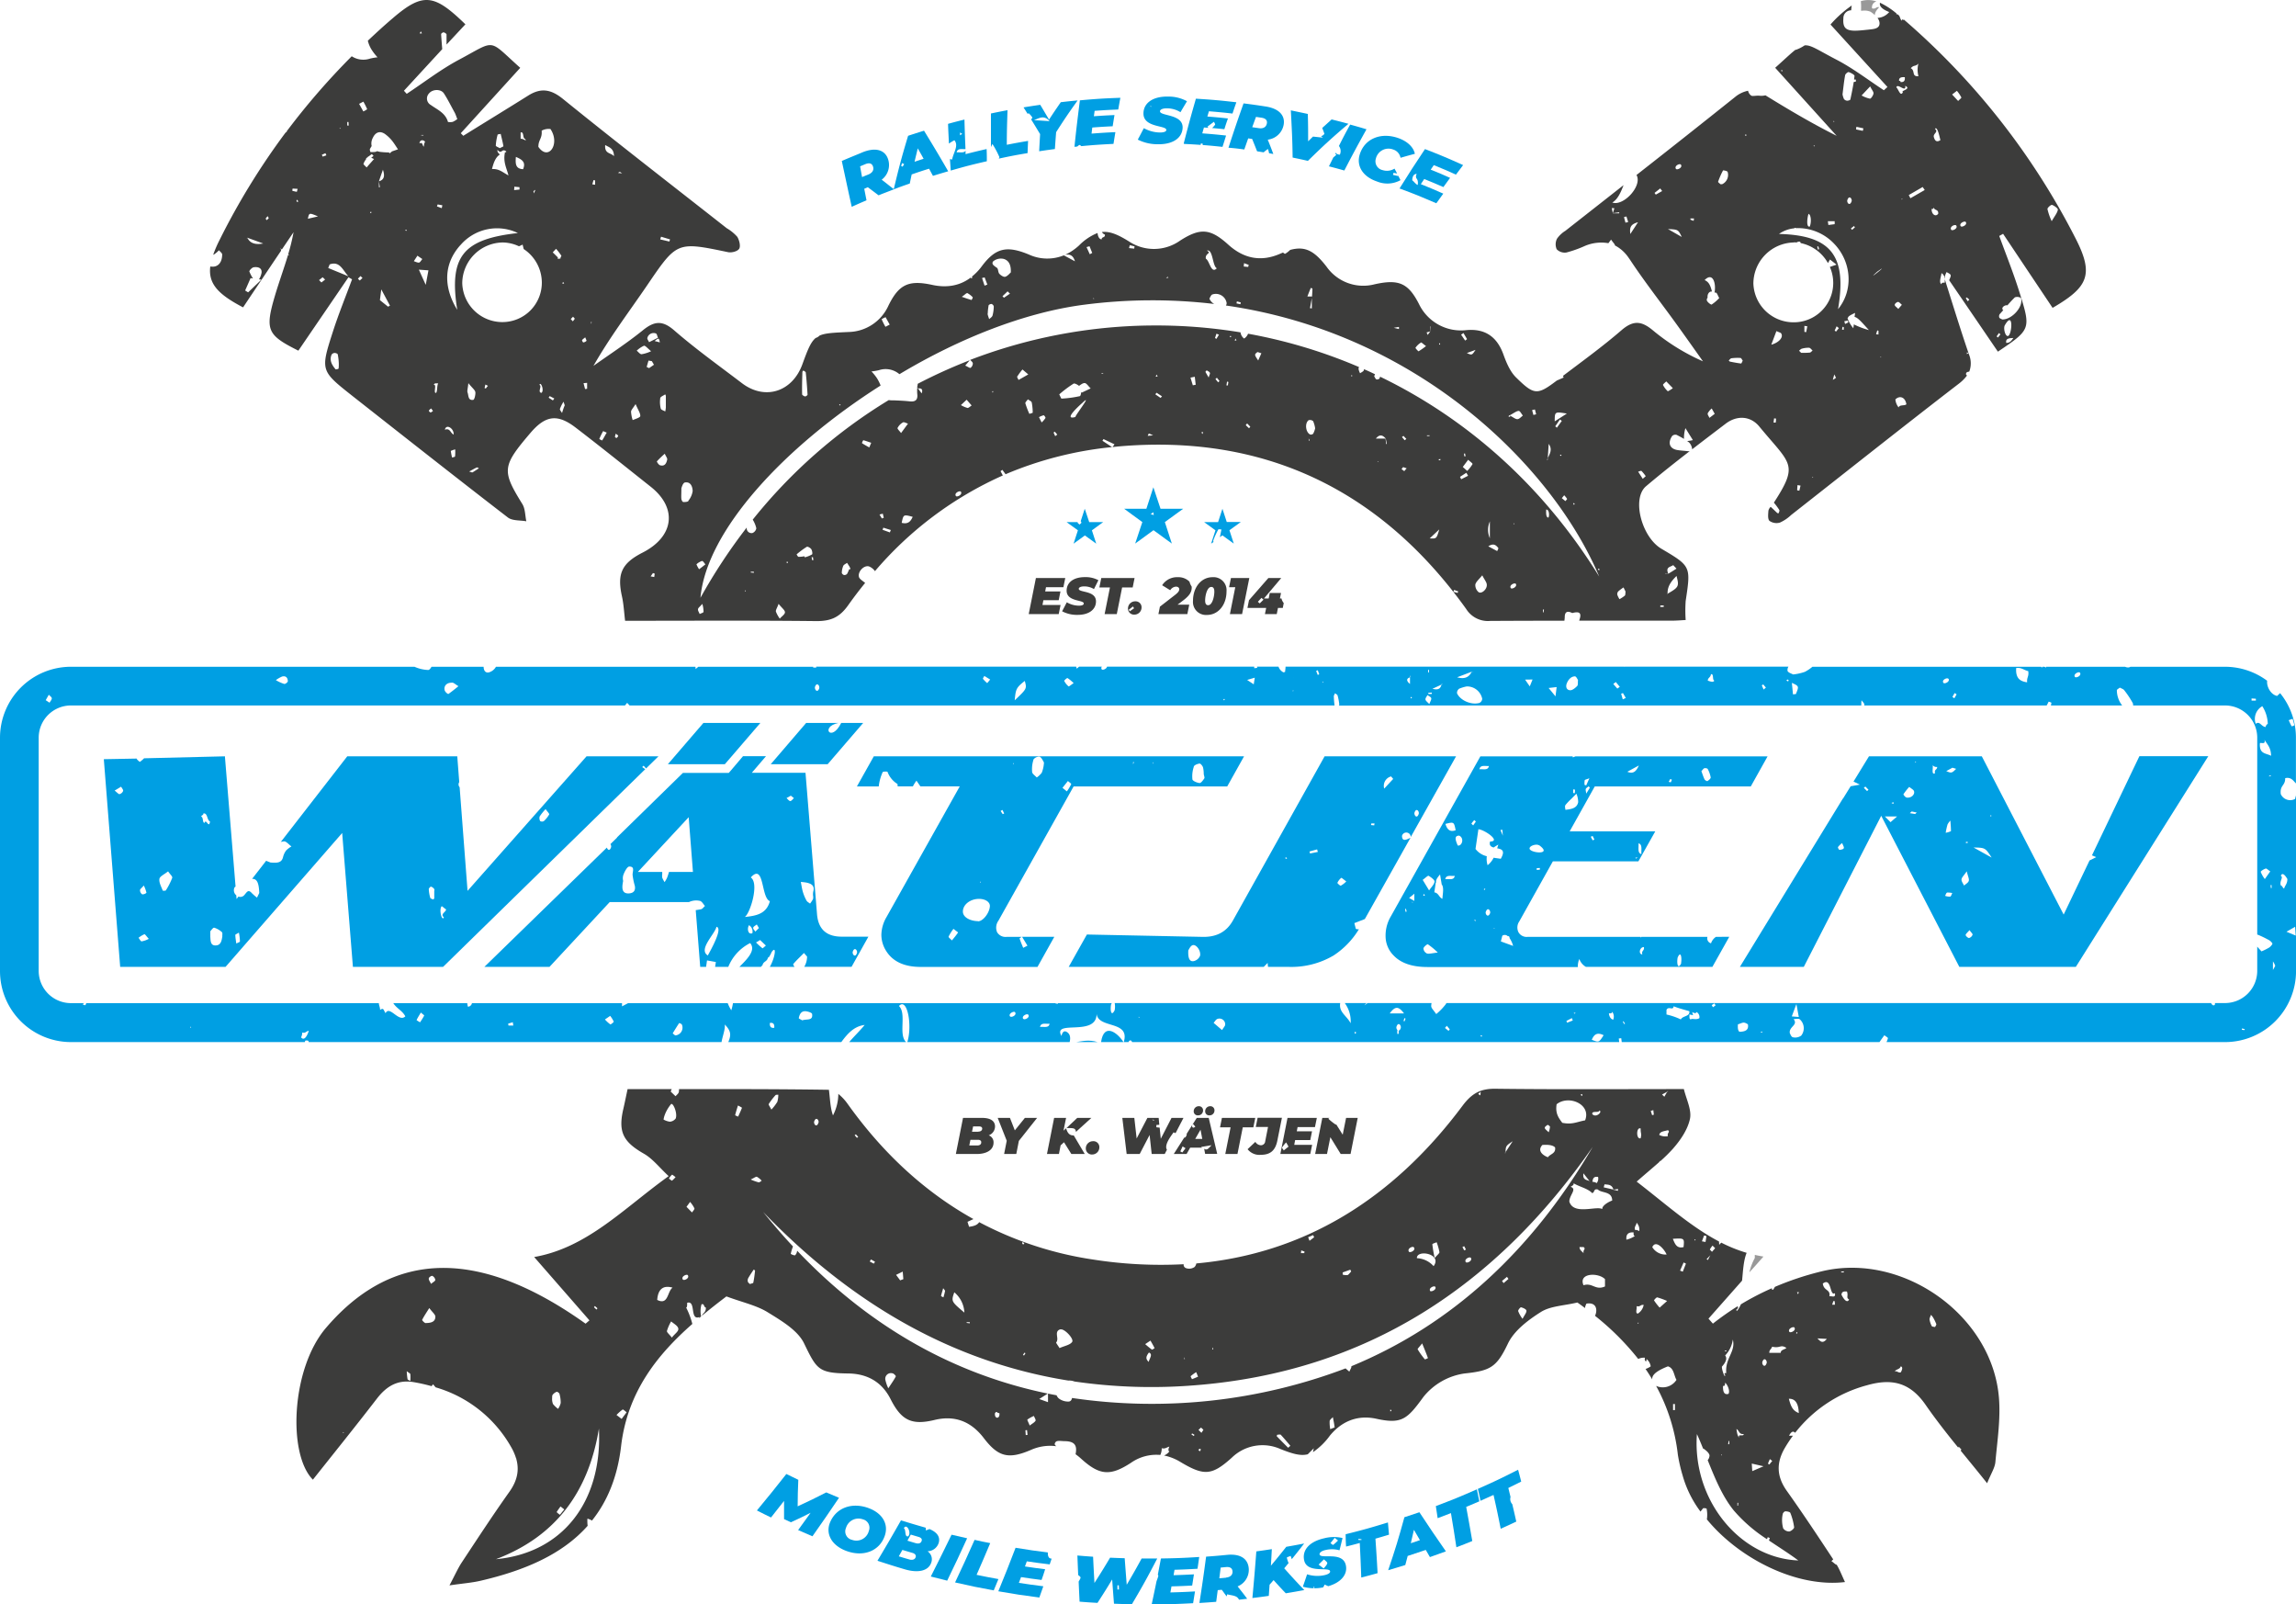 <svg xmlns="http://www.w3.org/2000/svg" viewBox="0 0 641.34 448.01"><defs><style>.cls-1{fill:#3c3c3b;}.cls-2{fill:#999;}.cls-3{fill:#009fe3;}.cls-4{fill:none;stroke:#1a1a1a;stroke-linecap:round;stroke-linejoin:round;stroke-width:0;}</style></defs><title>Waetjen_logo_weiss_freistehend</title><g id="Ebene_2" data-name="Ebene 2"><g id="Ebene_1-2" data-name="Ebene 1"><path class="cls-1" d="M434.91,66.67a3.46,3.46,0,0,0-.08,2.93,3.13,3.13,0,0,0,2.71.91,32.05,32.05,0,0,0,5.11-1.81,11.7,11.7,0,0,1,6.62-.79l.75-1c.61.89,1.1,1.31,1.08,1.63a10.43,10.43,0,0,1,3.76,3.35l0,0h0l.45.64c4,6.06,8.49,11.78,12.75,17.67,2.57,3.55,5.09,7.13,7.63,10.7a58.85,58.85,0,0,1-14-8.66c-3.19-2.66-5.49-2.86-8.79,0-5.21,4.5-10.81,8.56-16.31,12.72l.18.47-1.91.84c-5.45,4.13-6.32,4.11-11.39-.88-1.68-1.65-2.71-4.16-3.54-6.45-1.79-4.92-5.12-7.24-10.37-6.75a13,13,0,0,1-13.2-7.3c-3-5.85-5.65-7-12.37-5.51a12.54,12.54,0,0,1-13.43-4.89c-3.45-4.47-6-5.84-10.18-4.7A7.62,7.62,0,0,1,359,70.86c-.12.06-.36-.13-.62-.34l-.78.33c-5.41,2.38-10.23,1.32-14.48-2.51-5-4.53-7.81-4.8-13.5-1.14a12.63,12.63,0,0,1-14.28.21c-3.2-2-5.41-2.86-7.53-2.62a1.39,1.39,0,0,0,.82.71c.1,1-.89.5-.91,1.34-.68,0-1.08-.9-1.14-1.78a15.21,15.21,0,0,0-5.16,3.47,15.4,15.4,0,0,1-3.93,2.64c1.24-.25,2.23,0,2.78,1.8l-3.11-1.67a12.3,12.3,0,0,1-9.76-.22c-6.24-2.59-9.34-1.84-13.2,3.33a15.16,15.16,0,0,1-2.67,2.79v.49l-.33,0,0-.22c-3,2.31-6.7,3-10.87,2.07-6.47-1.38-9.25-.19-12.19,5.86A12.51,12.51,0,0,1,237,92.71c-4.1.19-6.46.28-8.07,1a2.67,2.67,0,0,1-1.09.67c-1.41,1.17-2.23,3.28-3.7,7.31-2.82,7.78-10.49,10.19-16.92,5.29s-12.88-9.5-18.9-14.73c-3.34-2.9-5.61-2.57-8.78,0-4.39,3.55-9.16,6.64-13.77,9.92,4.51-7.92,9.87-15,14.84-22.27,8.48-12.46,8.37-12.49,22.78-9.48,1,.21,2.7-.25,3.11-1s0-2.37-.54-3.27A12,12,0,0,0,203,63.73c-15.27-12-30.66-23.88-45.76-36.11-3.4-2.75-6.18-3.13-9.68-.94-6,3.76-12.1,7.49-18.15,11.24l-.7-.72,16.61-18.26c-9.2-8.2-6.54-7.89-17.14-2.25-5.1,2.72-9.73,6.32-14.57,9.51l-.78-.86,10.7-11.62c-.12-1.4-.23-2.8-.31-4.2,0-.16.49-.52.7-.49s.8.36.81.57c0,.94,0,1.89,0,2.84L130,6.79c-8.65-8.39-11.75-9.07-20.33-1.67-2.36,2-4.66,4.12-6.91,6.24v.06A8.51,8.51,0,0,0,104,14.18,13.55,13.55,0,0,0,105.46,16a15.57,15.57,0,0,0-2.08.36,5.93,5.93,0,0,1-5.13-.65,199,199,0,0,0-18.2,21l.13,0-.43.34A196.62,196.62,0,0,0,61.34,67a34,34,0,0,0-1.79,4.15,3,3,0,0,0,.31-.15,7.67,7.67,0,0,0,1.3-1.12c.36.44.89.8.9,1.17,0,2.41-1.33,3.74-3.32,3.36-.61,4.89,2.3,7.83,9.16,11.42Q73.21,77.88,78.52,70a1.86,1.86,0,0,1-.06-.48l-.08-.06h0l-.32,0h0l.42-.06s0,.06,0,.09l.25.18L82,64.84A57.89,57.89,0,0,1,80.5,71l.29.21a3.31,3.31,0,0,1-.34,0C79.31,75,77.93,78.77,76.8,82.57c-2.85,9.65-2.13,11,6.54,15.35l14-20.5,1,.58c-1.8,4.86-3.76,9.67-5.35,14.6-3.51,10.91-3.44,10.94,5.49,18,14.42,11.33,28.82,22.69,43.35,33.88,1.26,1,3.44.76,5.19,1.09-.35-1.61-.29-3.48-1.11-4.81-5.77-9.35-5.69-10.54,2.26-19.87,4.18-4.89,7.52-5.4,12.62-1.49,7.07,5.41,14,11,21,16.54,7.48,5.94,6.51,13.84-2.21,18.33-5.93,3-7.25,5.94-5.85,12.26.48,2.18.59,4.45.88,6.82,17.87,0,35.66-.11,53.45.09,4,0,6.44-1,8.89-4.47q2.28-3.21,4.71-6.19c-.81-.66-1.53-1.07-1.71-1.62-.45-1.4,1.27-3.37,2.76-3a3.74,3.74,0,0,1,1.69,1.33,100.84,100.84,0,0,1,35.72-26.72l-.64-1.2.51-.37.9,1.23a101.65,101.65,0,0,1,29.74-7.58l-2.69-1.77.3-.47,3.07,1.46-.54.77,1.62-.17c40.72-3.56,73.28,12.09,97.16,45.39a7.15,7.15,0,0,0,6.71,3.33q10.37-.06,20.72-.06a8.3,8.3,0,0,0,.1-1c0-1.54.78-1.81,2.1-1.14,1.69-.45,2.78-.3,2,1.88a1.84,1.84,0,0,0-.05.25c8.6,0,17.2,0,25.8,0,1.35,0,2.71-.12,3.93-.18a38.7,38.7,0,0,1,0-5.33c1.46-9.69,1.49-9.68-6.79-14.58-5.49-3.24-8.36-14-4.28-17.45s8.1-6.63,12.24-9.83c-.18.06-.31.09-.26.07-1.67-.18-2.55-.21-3.4-.38-2-.41-2.57-2-1.28-3.9a1.31,1.31,0,0,1,1.19-.32c.71.35,1.42.73,2.11,1.14a9.29,9.29,0,0,1,.4-3l2.08,3.34a9.31,9.31,0,0,1-1.6.25l.54.4a3.11,3.11,0,0,1,.86,1.92c3.11-2.41,6.25-4.79,9.38-7.17s6.92-2.18,9.37.8c8.74,10.62,11.14,10.36,4.08,21.26A18.14,18.14,0,0,1,497,142.4c.13.17-.06.6-.16.89,0,.06-.29,0-.37,0-.64-.6-1.24-1.2-1.87-1.76a2.25,2.25,0,0,0-.63,1.08c-.07,1-.23,2.33.3,2.84a3.39,3.39,0,0,0,2.91.48,11.28,11.28,0,0,0,3.13-2.11c15.57-12.22,31.07-24.53,46.76-36.61a11.57,11.57,0,0,0,2.38-2.36,1.22,1.22,0,0,1-.25-.2c-.15-.68.33-.8.87-.88A6.44,6.44,0,0,0,550,99c-2.4-7-4.54-14-6.78-21.06a6.21,6.21,0,0,1,0,1c-.44,0-.87-.08-.92.44-.83-.53,0-2.33,0-3.12a1.86,1.86,0,0,1,.92,1.51l.1-.06a1.54,1.54,0,0,1-.07-.42,4.2,4.2,0,0,1,.5-1.32c.39.27,1,.48,1.12.84s-.22.88-.35,1.33l-.1.06q6.84,10,13.65,20c9.19-6.2,9.29-6.23,6-16.67-1.65-5.29-3.73-10.43-5.62-15.64l1.07-.6q6.9,10.33,13.83,20.68c10-5.82,11.61-9.3,6.36-19.51a201.42,201.42,0,0,0-47.91-61c-.15.36-.5-.45-.57.32-.39-.29-.48-1-.75-1.42l-.44-.37a.82.82,0,0,0-.35,0,1.42,1.42,0,0,1,.07-.22A21.31,21.31,0,0,0,525.13.76c-.3,1.28,1.31,2.09,2.58,2.6A4.54,4.54,0,0,1,524.44,5,2.71,2.71,0,0,1,525,6.28c.19,1.81-1.71,1.83-3.11,2-1.24.12-2.47.28-3.71.29-2.65,0-3.47-.91-3.27-3.46a2.16,2.16,0,0,1,2.19-2.23c0-.46.08-.91.14-1.34a32.42,32.42,0,0,0-5.93,5.31l15.91,17.44-1,.91c-4.39-2.87-8.59-6.12-13.23-8.53-5.18-2.69-7.14-4.18-8.9-4A10.91,10.91,0,0,1,502,13.78a2.09,2.09,0,0,1-.52.15c-1.28,1-3,2.65-5.62,5l17.17,19c-7-3.51-13.5-7.37-19.89-11.31a4.86,4.86,0,0,1-1.84.09c-1.09,0-1.75.19-2.11,0a2.14,2.14,0,0,1-.9-1.37A8.21,8.21,0,0,0,484.77,27Q471,38,457.12,48.87c1.74,3-3.66,8.83-6.76,7.68,1.53-.87,2.36-2.83,3.15-4.85L437.26,64.45A8,8,0,0,0,434.91,66.67ZM184.65,66.1l2.51.75-.18.6-2.56-.6C184.5,66.6,184.57,66.35,184.65,66.1ZM117.55,8.74c.1.2.2.4.31.6h-.64ZM73,78.11l-1.39,1.33,0,0h0l-2.3,2.2-.83-.52L70,77.66l.66.1a11,11,0,0,1-1-1.93c-.09-.26.74-1.14,1.22-1.2,1.07-.15,2.32.09,2.19,1.51A5.46,5.46,0,0,1,72.35,78ZM69.14,66.48h-.27l.23-.08,0,.07,0-.08L73.53,68C71.67,68.32,70,68.16,69.14,66.48Zm5.32-5c-.08-.16-.27-.37-.22-.48a3.25,3.25,0,0,1,.54-.63c.13.28.32.51.26.59A2.91,2.91,0,0,1,74.46,61.47Zm7.21-8.18c0-.22,0-.43.08-.64l1.39.08-.23.83ZM83,56.43a2.26,2.26,0,0,1-.19-.49s.17-.1.26-.16l.24.53ZM95.08,35.7,95,36l-.16-.29ZM86,61.09c.35-1.71.35-1.71,2.83-.66Zm3.78,17.79-.66-.66,1-.8.69.65Zm.36-35.14-.24-.52,1-.44.27.59Zm1.54,31.1.4-1c2.88-1.06,3.72,1.74,5.24,3.31ZM97,35.06v-1h.34l.06,1Zm-2.44,67.86c0,.12-.75.29-.84.19-1-1.2-1.79-2.49-1.08-4.11a1.11,1.11,0,0,1,.84-.44c.3,0,.82.2.86.39a15.26,15.26,0,0,1,.27,2A10.47,10.47,0,0,1,94.58,102.92ZM102.66,42c-.13.56-.07.28,0,0Zm-2.15,36.33-.54-.49.72-.75.57.52ZM100.31,29l1.19-.62a18.22,18.22,0,0,1,1.06,2.12,6.29,6.29,0,0,1-1.07.62Zm3.35,30.53-.26-.08.09-.3c.09,0,.25,0,.25.08A1.11,1.11,0,0,1,103.66,59.51Zm-1.24-12.75c-.31-.38-1-.87-.87-1.1a5.45,5.45,0,0,1,.78-1.33l-.11-.12.51-.36c0-.06.09-.12.14-.17s0,0,.07,0l.93-.68c.16.17.31.35.47.53l-.64.48c.24.12.49.25.78.38C103.66,45.35,103,46.05,102.42,46.76Zm3.42,5.52V50.63h0v0h0l.27,1.64Zm0-1.66c.37-1.08.74-2.16,1.12-3.24C107.51,49,107.4,50.2,105.85,50.62Zm2.55,35-2.27-1.83c.1-.78.19-1.52.38-3,1.08,2,1.75,3.28,2.43,4.54Zm1.12-43.37-.65.54-.23-.24h0a21.76,21.76,0,0,1-2.54-.17,4.93,4.93,0,0,1-.76-.2c-.35.33-1.19.24-1.81.28a1.25,1.25,0,0,1-.19-.88c.15-.26.31-.55.49-.81a3.21,3.21,0,0,1,.31-2.27c.74-1.62,2-2.07,3.41-1.1a10.39,10.39,0,0,1,1.93,1.82c.63.77,1.14,1.64,1.7,2.46Zm4,22.2a.86.86,0,0,1-.29-.11c0-.07.08-.2.13-.2a.69.69,0,0,1,.29.09C113.57,64.3,113.53,64.44,113.49,64.44Zm43.68,14.39c.09,0,.22,0,.26,0a1.28,1.28,0,0,1,.11.33l-.49,0ZM149.58,53l-.47,1a4.14,4.14,0,0,1-.09-.6C149,53.33,149.19,53.27,149.58,53Zm-4.15-16c1-.33.5,1.65,1.23,1.78.72,1-.63-.22-1.23,0Zm-1.32,6.82c2,.83,2.75,1.62,2,3.43C144.08,47.12,143.91,45.91,144.11,43.75Zm-.43,8.31,1.43.14c0,.22,0,.44,0,.66l-1.5.15ZM139,37.62c0-.14.56-.15.86-.23.26,1.14.56,2.27.76,3.42,0,.11-.57.33-1,.57-.35-.22-1.14-.49-1.13-.73A14.93,14.93,0,0,1,139,37.62Zm.57,5.56c-.19-.45-.7-.46-.61-1.34,1.24,1.45,1.16-.59,2.45.45-.05.51-.3.24-.3,0-.7,2.88.4,4.59.92,6.7-1.82-1-2.62-1.87-4.6-1.79C137.87,45.41,138.45,43.89,139.6,43.18Zm-21.94-5.49h.64v.15l-.64-.05Zm1.09,1.92a2.69,2.69,0,0,0-.31,1.33c-.48-.19-.27-1.4-1.23-.89C117.24,38.92,118.36,39,118.75,39.61ZM115.6,72.93l1-1.53,1.37.94c-.39.45-.64,1-1,1S116.05,73.1,115.6,72.93Zm3.32,6.61L117,75.3l2.68.19Zm1.35,35.62c-.16,0-.5-.35-.47-.49s.34-.37.61-.62l.54.7C120.73,114.9,120.51,115.16,120.27,115.16Zm1.55-5.45c-.86.2.24-2.43-.62-2.22.09-.62.77-.38,1.23-.45C122,107.6,122.24,109.13,121.82,109.71Zm1.57-51.58-1.34-.5c.07-.18.14-.36.2-.54l1.31.23C123.51,57.59,123.45,57.86,123.39,58.13Zm-3.06-28.82a2.05,2.05,0,0,1-.52-3.19c1-1.28,3.39-1.32,4.21,0,1.11,1.72,2,3.55,3,5.35.24.44.38.93.72,1.77a5.47,5.47,0,0,1-1.26.78c-.43.13-1.32.11-1.36,0C124.4,31.51,122.15,30.63,120.33,29.31ZM124.27,120c.36-1.74,2.56-.38,2.45,1.34C125.82,121,125.76,119.43,124.27,120Zm2.84,7.45c0,.15-.54.22-.83.33a17,17,0,0,1-.36-1.86,7,7,0,0,1,1.23-.43A12.38,12.38,0,0,1,127.11,127.43Zm1.55-59.05a13.45,13.45,0,0,1,16-3.32c-15.3,1.69-19.31,6.49-16.94,21.44C123.59,79.78,124.13,73.35,128.66,68.38ZM130.83,107c1.12,1.38,1.86,1.9,1.95,2.51s-.24,2.09-.58,2.15c-1.51.24-1.28-1.23-1.6-2.07C130.44,109.15,130.67,108.56,130.83,107ZM132,131.9c-.15.09-.45-.1-.95-.23.89-.48,1.5-.84,2.14-1.13.13-.06.39.15.59.24C133.14,131.16,132.57,131.57,132,131.9Zm3.75-23.41-.39-.11c.07-.34.15-.69.22-1l.72.36C136.07,108,135.89,108.23,135.7,108.49Zm4.63-18.55a11.2,11.2,0,0,1-11.26-10.86,11.46,11.46,0,0,1,11.38-11.37,11,11,0,0,1,4.48,1.07c.26-.14.75-.33,1-.48l.3,1.24a11.29,11.29,0,0,1,5.07,9.4A11,11,0,0,1,140.33,89.94Zm10.92,19.77c-1.29-.13.21-1.88-.61-2.22C151,106.35,152.11,109,151.25,109.71Zm-.91-68.77c0-1.94,1.11-2.25.91-4.45a4.09,4.09,0,0,1,2.46-.46C156.57,40.21,153.16,45.14,150.34,40.94Zm4.09,70.9-1.23-.79.3-.44,1.3.68C154.67,111.47,154.55,111.66,154.43,111.84Zm1.8-39.56-.06-.06-.37.11c0-.13-.05-.26-.08-.39h.13c-.52-.48-1-1-1.5-1.46,0,0,.44-.49.92-1a15.7,15.7,0,0,1,1.47,1.9c.06.1-.08.31-.24.53,0,.06.06.15.09.21l-.29.09Zm.72,43.05c-.21-.39-.67-.84-.59-1.15a10.18,10.18,0,0,1,1-2c.1.28.19.56.34,1C157.47,113.8,157.21,114.57,157,115.33ZM160,89.73l-.57-.64.64-.65.49.55C160.41,89.24,160.22,89.48,160,89.73ZM173.14,48c.07,0,.19.12.63.42l-1.15-.14A2.92,2.92,0,0,1,173.14,48Zm-4.09-7.5c1.08.64,2.44.9,2.45,3.13C170.69,42.59,168.82,43.06,169.05,40.5ZM162.59,95c.15-.28.49-.46.88-.8.19.52.43.92.34,1a1.58,1.58,0,0,1-.89.42C162.84,95.61,162.52,95.08,162.59,95ZM164,108.56l-.57.08L163,107l1-.09Zm1.21-18.19h-.09c0-.17,0-.34,0-.51h.13Zm.55-40.08.47.08v1.22l-.79-.12C165.57,51.07,165.67,50.68,165.78,50.29Zm18.65,60.91c.07-.43.92-.73,1.41-1.08l.17.4h0c.12.28.09.2,0,0,0,1.71,0,2.5,0,3.29a8,8,0,0,1-.17,1.09c-.43-.26-1.16-.45-1.24-.79A7.36,7.36,0,0,1,184.43,111.2Zm-1.12-18c.19,0,.25.52.5,1.11l-2.48,1.24c-.17-.4-.58-.88-.48-1.19A1.79,1.79,0,0,1,183.31,93.16ZM168.19,123a4.94,4.94,0,0,1-.79-.41,19.64,19.64,0,0,1,1.08-2.21s.52.23,1,.43C169,121.59,168.64,122.33,168.19,123Zm4-.68s-.4-.2-.41-.32a3.8,3.8,0,0,1,.23-.9c.33.29.68.46.67.62S172.37,122.19,172.16,122.36Zm4.54-5a9.63,9.63,0,0,1-.46-2.32c0-.5.54-1,1.27-2.16.69,1.63,1.36,2.51,1.31,3.36C178.79,116.61,177.45,117,176.7,117.32Zm1.14-19.41a7.33,7.33,0,0,1,2-1.36c.35-.1,1,.69,2,1.53a10,10,0,0,1-2.68.84C178.75,98.9,178.3,98.27,177.84,97.91Zm3.43,4.89-.67-.33c.17-.59.34-1.19.52-1.78l.93.16c.17.28.33.57.59,1Zm1.56-7.57c1.17-.94,1.17-.94,1.46.38Zm1.47,34.67c-.38-.12-.92-1-.84-1.07a27,27,0,0,1,2.2-2.13c.36.81.74,1.24.68,1.61C186.16,129.37,185.68,130.34,184.3,129.9Zm-1.59,31.23-1-.18.65-.93.49.17Zm256.81-20.64c.09,0,.21.06.25.13s0,.19-.07.29-.2-.09-.24-.16S439.5,140.57,439.52,140.49Zm-1.89-25-3.38,2.17C434.28,114.94,434.28,114.94,437.63,115.48Zm.09,23.81c0,.11-.32.42-.49.63l-1-.82.66-.81A5.63,5.63,0,0,1,437.72,139.29Zm-2.87-19.86-.45-.4,1.3-1.9.53.39Zm1.26,7.61c0,.09-.05.25-.08.25a.88.88,0,0,1-.29-.09c0-.07.06-.21.09-.22A.94.94,0,0,1,436.11,127Zm-3.94,1.19.13-.28.27-4c1.12,1.57.29,2.74-.27,4l0,.39-.1-.11.1.11a2.07,2.07,0,0,0-.2.15Zm-3.45-13.9c.11.45.23.9.34,1.35l-.77.18-.36-1.35ZM421.5,116s.15,0,.25,0a.26.26,0,0,1-.09,0c1.27-.67,1.9-1.22,2.57-1.26.35,0,.76.84,1.15,1.31-.51.37-1,1-1.54,1s-1-.44-2.07-1l.09.29-.44.06A.84.84,0,0,1,421.5,116ZM412.16,97.7c-1,1.52-1,1.52-2.43.89ZM408.79,93l1,1.7-.53.41-1.13-1.65Zm-6.58,2.82a1.35,1.35,0,0,1,.06.34s-.14.06-.22.1a1.09,1.09,0,0,1-.07-.34S402.13,95.87,402.21,95.84Zm-2.71-3.27,0,0,0,0V91.13l.1,0c0,.46-.05.93-.07,1.4l-.73,1-.31-.7Zm-2.59,3.09c.13-.09.72.51,1.42,1a19.43,19.43,0,0,1-2.08,1.46c-.1,0-.94-.89-.86-1A5.17,5.17,0,0,1,396.91,95.66Zm-6.14-4.35c0,.2,0,.4,0,.6l-1.45-.35Zm-24.63-10.9.46.18c0,.73-.07,1.46-.11,2.19h0l-.06.36c0,1,0,2,0,3l-.51-.07c.18-1,.35-1.94.53-2.92v-.33l.06,0,0,0v0h-1.32C365.53,81.89,365.83,81.15,366.14,80.41Zm-18.64-6.9,1.3.47c-.05.19-.1.38-.14.58l-1.25-.12Zm-2,10.67,1.08.28-.1.51-1.09-.23ZM337.13,70c1.69-.61,1.52,4.32,2.76,4.91-1.6,1.71-2-2.1-3.07-2.68C336.58,70.64,338.59,70.8,337.13,70Zm-10.94,7.32s.12.15.18.23l-.66.1A5.31,5.31,0,0,1,326.19,77.29Zm-10.61-8.85,1.33.32-.09.64-1.45-.15Zm-10.11,14.7.15.29-.24,0Zm-1.13-14.41.75,1.87-.68.37L303.5,69Zm-26.76,4.1a3.42,3.42,0,0,1,2.77-.56c1.5.43,2.09,1.76,2,3.78-.34.28-.87,1-1.56,1.21-.45.12-1.26-.4-1.65-.85s-.26-1.38-.68-1.66C277.64,74.21,276.7,73.66,277.58,72.83ZM282.11,82l-1.67,1.14-.42-.42,1.43-1.36Zm-6.2,5.46a15.92,15.92,0,0,1,.24-2.19c.05-.19.58-.43.83-.38a.94.94,0,0,1,.61.69,10.37,10.37,0,0,1-.35,2.54c-.12.4-.61.69-.94,1-.14-.45-.31-.89-.42-1.35A.67.67,0,0,1,275.91,87.48Zm-.87-10c.25.68.5,1.36.76,2l-.78.31c-.24-.71-.47-1.42-.71-2.13Zm-4.91,4.35a5.56,5.56,0,0,1,1.58,1.2c.08.08-.29.77-.34.76-.76-.21-1.5-.47-2.72-.89C269.46,82.35,269.94,81.8,270.13,81.88Zm-22.79,6.71,1.18,2.12-1.19.62a18.22,18.22,0,0,1-1.06-2.12A6.29,6.29,0,0,1,247.34,88.59ZM234.7,112.88c0,.08.1.2.07.23a.42.42,0,0,1-.27.09s-.06-.14-.08-.21Zm-10.57-9c0-.15.18-.29.28-.43.23.19.64.35.66.56.22,2.06.38,4.13.5,6.2,0,.17-.49.52-.7.49s-.8-.36-.81-.56C224,108,224.08,105.92,224.13,103.84Zm-31.83,36c-.18.29-1,.33-1.45.3-.2,0-.48-.52-.52-.83-.08-.69,0-1.4,0-3,.05-.1.38-1.52,1-1.62,1.61-.28,2.12,1.21,2.15,2.4A5.54,5.54,0,0,1,192.3,139.8Zm3.88,16.82c.21-.05.57.58.86.9-.52.4-1,.81-1.77,1.36a7.55,7.55,0,0,1-.73-1.38A4.16,4.16,0,0,1,196.18,156.62Zm.34,14.14c0,.26-.7.42-1.08.62-.17-.45-.52-.91-.47-1.33s.52-.68,1.21-1.5A8,8,0,0,1,196.52,170.76Zm11.62-5.66a.75.75,0,0,1-.08-.24s.13-.06.19-.08a.79.79,0,0,1,.08.23S208.21,165.07,208.14,165.1Zm2.43-5.22-.86-.09c0-.07,0-.15,0-.22l.86,0A2.64,2.64,0,0,0,210.57,159.88Zm7.28,12.84a8.6,8.6,0,0,1-1.11-2c-.11-.45.33-1,.74-2.18.93,1.17,1.81,1.79,1.78,2.38S218.36,172.11,217.85,172.72Zm1.89-15.61c0-.1,0-.22,0-.29s.18,0,.28,0,.06.18.1.27Zm4.92-1.86a7.21,7.21,0,0,1-1.59.16c-.22,0-.56-.68-.55-.69a23.31,23.31,0,0,1,2.85-2.11c.22-.13,1,.3,1.24.66s.42,1.31.21,1.47a7.9,7.9,0,0,1-2,.81Zm2.18,1.08-.13-.82.37,0,.12.82Zm10.6,2.6-.25-.05a8.84,8.84,0,0,1-.57,1.29,1,1,0,0,1-.87.32c-.25-.05-.62-.42-.61-.63a5.51,5.51,0,0,1,.41-1.93c.17-.36.7-.56,1.06-.83l.79,1.21-.06.17.22.07Zm5.39-34.05c-.69-.4-1.4-.77-2.06-1.22a2.48,2.48,0,0,1,.37-.81c.75.19,1.47.47,2.22.72C243.08,124.26,243,124.57,242.83,124.88Zm2.06,24Zm.78-5.28.92-.24.27,1.14-.53.2Zm2.92,5-2.07-.74c.08-.2.15-.4.23-.59l2.1.66C248.76,148.17,248.67,148.4,248.59,148.62Zm2.12-29.15a3.67,3.67,0,0,1,1.52-1.58c.29-.17.92.22,1.4.35l-1.94,2.63C251.33,120.39,250.59,119.76,250.71,119.47ZM251.87,146c.49-2.36.49-2.36,3.07-1.68C254.37,145.65,253.6,146.44,251.87,146ZM267,138.49c-.54-.84,1.14-1.6,1.42-1.16C268.92,138.16,267.24,138.93,267,138.49Zm3.23-24.58a7.44,7.44,0,0,1-1.82-.79l1.6-1.5,1.4,1.61C271,113.47,270.54,114,270.19,113.91Zm7.14-4.32c-.07,0-.19,0-.19-.08a1.4,1.4,0,0,1,.06-.28c.07,0,.19,0,.19.08A1.4,1.4,0,0,1,277.33,109.59Zm6.84-4.53a14.79,14.79,0,0,1,1.4-1.88l1.62,1.38-2.72,1.54C284.35,105.75,284,105.28,284.17,105.06Zm3.32,10.51a24.25,24.25,0,0,1-1.12-2.95c-.07-.29.46-.74.71-1.11.38.29,1,.54,1.08.9a15.82,15.82,0,0,1,.27,2.85A5.76,5.76,0,0,1,287.49,115.57Zm3.43,2.4-.74-1.48a5.56,5.56,0,0,1,1.3-.53c.14,0,.58.59.51.76A5.79,5.79,0,0,1,290.92,118Zm3.79,3.83-.46-1c.11-.09.22-.18.34-.26l.7.81Zm5.73-5.38c-4,1.17,1.69-3.76,1.83-3.89C305.54,109.39,299.89,116.58,300.44,116.42Zm1.66-6.77-.15-.2c0,.58-.19,1.13-.36,1.17a31,31,0,0,1-5.11.69c-.12,0-.29-.51-.64-1.18a32.11,32.11,0,0,1,4-3c.26-.15,1,.2,1.53.62.54-.38,1.09-.82,1.6-.78s1.1,1,1.65,1.49Zm5.68-5.22s-.11-.15-.16-.23l.61,0A3.78,3.78,0,0,1,307.78,104.43Zm12.76,17.28c.15-.28.25-.62.35-.63s.43.16,1.17.49Zm3.61-10.59-1.47-1,.34-.45,1.52,1Zm-1.39-6,.33-.53c.07.2.14.4.22.6Zm10.39,2.47c-.22-.71-.43-1.43-.65-2.14l1.2-.24c.09.74.17,1.49.26,2.23Zm2.71,13.64-.33-.51.52-.07C336,120.9,335.92,121.09,335.86,121.28Zm1.74-15.77-.94-1.62.36-.43c.3.21.69.35.87.64S337.78,104.7,337.6,105.51Zm2.63,1.3-.76-.9.4-.38.74.92Zm-.88-12.37.4-1.21.7.28-.71,1.17ZM343,107.62l-.42,0c.06-.35.11-.71.17-1.07l.38.13C343.08,107,343,107.29,343,107.62Zm.89-13.52a2.17,2.17,0,0,1-.36,0l0-.26.35,0A1.1,1.1,0,0,1,343.88,94.1Zm1,1c.07-.19.15-.37.22-.56l.27.54Zm4,24.49-.92-.87.39-.48.89.92Zm2.56-18.93c-1.09-1.62-1.1-1.64-.25-2.32.1-.08.44.11,1.14.3Zm14.13,22.47c0-.21,0-.41-.05-.7a4.43,4.43,0,0,1,.27.52S365.62,123.09,365.54,123.16Zm1.29-2.08a.94.94,0,0,1-.88.29c-1.28-.56-1.6-3.15-.45-4a1.34,1.34,0,0,1,1.26.27,8,8,0,0,1,.56,2A6.51,6.51,0,0,1,366.83,121.08Zm6.8-1.26c0,.35,0,.18,0,0Zm3.88-14.64c0-.08-.12-.17-.11-.25s.12-.12.18-.17l.11.25ZM384.94,129l-.19-.09.28-.15Zm2.24-5c-.05-.51-.1-1-.16-1.53l.06,0-.05,0h-2.71c1.13-1.39,2-.87,2.76,0l.31,1.48Zm5.09,7.58-.78-.59.45-.55,1,.35C392.7,131,392.49,131.28,392.27,131.54Zm-.66-9.53.42-.33.81.85-.47.37Zm7.71-.29-.73,0v-.2h.72Zm0,28.62,2.71-2.54C401.27,150.45,401.27,150.45,399.35,150.34Zm2.95-21.87c-.06.05-.2,0-.3,0s-.07-.17-.11-.26l.5-.05C402.36,128.29,402.37,128.42,402.3,128.47Zm4.88,37.06-1.17-.31.19-.53,1.14.41C407.28,165.24,407.23,165.39,407.18,165.53Zm1-31.74-.33-.67,1.77-1.14.49.84Zm1.71-2.3-1.26-1.14,1.5-2c.43.42,1.3,1,1.22,1.21A9.75,9.75,0,0,1,409.85,131.49Zm-.93-4.87.32,0c0,.25.09.5.13.76l-.36,0ZM413,165.34a2.58,2.58,0,0,1-.9-2.1c.18-.79,1-1.43,1.94-2.58.63,1.25,1.25,1.94,1.27,2.64C415.38,164.62,413.79,165.93,413,165.34Zm2.86-23.62Zm.3,3.82v4.76A5.8,5.8,0,0,1,416.19,145.54Zm2,8.32-2.43-1.3c1.43-.95,2.14-.35,2.76.43C418.64,153.09,418.42,153.39,418.23,153.86ZM422,164.21c-.54-.83,1.13-1.59,1.42-1.16C423.9,163.88,422.24,164.65,422,164.21Zm.75-17.85.12-.32.11.33ZM431.16,171H431v-.79h.27Zm1.35-26.46c-.66-.06-.66-1.12-.61-2.24C432.79,142.24,432.83,144.12,432.51,144.54Zm-47-39.36c-.06.17-.11.35-.18.52a.94.94,0,0,1-.86.24c-.25-.1-.37-.49-.63-.88.08-.17.17-.36.25-.55-1-.48-2.07-1-3.12-1.42a.74.74,0,0,1,0,.3c-.13.35-.69.57-1.05.84a3.44,3.44,0,0,1-.44-1.27,1.42,1.42,0,0,1,.14-.46,143.25,143.25,0,0,0-31-9.31,2.76,2.76,0,0,1-1.1,1.35,2.51,2.51,0,0,1-1-1.73,144.91,144.91,0,0,0-25.63-1.91h-.23v0A144.64,144.64,0,0,0,271,100.5c.29.32.73.63.74,1a1.6,1.6,0,0,1-.63,1.22c-.18.12-.76-.3-1.49-.63l1.25-1.49a144.21,144.21,0,0,0-14.53,6.58,3.82,3.82,0,0,1-.13.84v.31l.18.06.06.09c.92-.12,1.41.22,1,1.37-.34-.46-.69-.91-1-1.37a.39.39,0,0,0-.15,0l.09-.1-.09.1-.09-.11a11.78,11.78,0,0,0,0,1.6c.21,1.61-.42,2.3-2.11,2.11-1.43-.16-2.87-.22-4.3-.28-.64,0-1.14,0-1.54-.08a145.08,145.08,0,0,0-38,33.39,7.71,7.71,0,0,1,1,2.41,1.76,1.76,0,0,1-1.09,1.33,1.35,1.35,0,0,1-1.58-1.55,156,156,0,0,0-12.93,19.63c1.65-18.74,23.41-42.18,50.32-59.27a11.58,11.58,0,0,0-1.06-2.11,14.2,14.2,0,0,0-1.49-1.83,15.56,15.56,0,0,0,2.08-.35,5.93,5.93,0,0,1,5.58,1l.17.11C268,94.45,286.45,87.17,303,85.07a147.63,147.63,0,0,1,36.17-.19,3,3,0,0,1-1.35-1.5c.23-.35.43-1,.82-1.15a3.05,3.05,0,0,1,4,2.39,1.11,1.11,0,0,1-.21.69c53.83,7.74,91.38,45.08,104.28,75.7C430.84,135.33,409.42,116.74,385.49,105.18Zm61,54a1.14,1.14,0,0,1-.16-.31c.1,0,.27-.12.3-.09s.09.2.14.31S446.52,159.22,446.49,159.19Zm7.36,7.14a9.68,9.68,0,0,1-1.5,1,6,6,0,0,1-.61-1.25,1.16,1.16,0,0,1,.27-.93,12.23,12.23,0,0,1,1.47-1.1l.56,1.15C454,165.7,454.05,166.15,453.85,166.33Zm11.94-.53a.48.48,0,0,0,0,.12h0l-.09.1h0c-.2.25-.13.15,0,0v-.17l.09,0c-.11-2,.92-3.45,2.49-5C469.08,163.72,468.94,164,465.79,165.8Zm1.55-8,.93,1c-.77.48-1.54,1-2.32,1.43h0l-.87-.09v-.07l.89.12h0C465.18,158.3,466.6,158.36,467.34,157.83Zm-3.58,11.28.94,0c0,.14,0,.28,0,.42l-.95,0Zm-4.91-35.36-1.29-2c.32-.07.8-.31.94-.19a10.51,10.51,0,0,1,1.18,1.45Zm7-24.45a6,6,0,0,1-1.34-1.75c-.08-.17.59-.68.91-1l1.83,1.88A7.76,7.76,0,0,1,465.81,109.3Zm84-10.68c-.15.11-.3.22-.46.32,0-.16,0-.32,0-.48Zm23.3-41.38c.67.25,1.72,1,1.65,1.38-.17.92-.89,1.75-1.72,3.19a16.35,16.35,0,0,1-1.18-3.37C571.84,58.06,572.87,57.15,573.13,57.24ZM560.41,95.76c-.26-1.25.83-1.35,2-1.37C561.89,95,561.57,95.74,560.41,95.76ZM560,90.84c2.57-4.49,2,3,.82,3C560.06,93.83,559.56,91.61,560,90.84Zm-1.42-3.12,1-1.12a.24.24,0,0,1-.16-.11c-.48-.75.83-1.42,1.3-1.22.67-.77,1.36-1.52,2.09-2.24a2,2,0,0,1,1.71.18c.74,2.42-2.51,6.06-5.24,6-.28-.17-.71-.28-.82-.53A1.11,1.11,0,0,1,558.57,87.72ZM558.36,93l.42.37-.69.89-.38-.33Zm-8.29-9.3-.42.42c-.18-.28-.37-.56-.53-.85,0,0,.22-.23.24-.21C549.61,83.22,549.84,83.44,550.07,83.66ZM549.1,62c.53.83-1.15,1.58-1.43,1.15C547.14,62.34,548.81,61.59,549.1,62Zm-2.48-36.64a10.07,10.07,0,0,1,1.24,1.84c.08.16-.57.63-.89,1l-1.69-1.81ZM546.45,63c.52.83-1.16,1.59-1.43,1.14C544.49,63.27,546.16,62.51,546.45,63Zm-16.1,50.78a4.13,4.13,0,0,1-.91-2.24c1.08-1.11,2.72-.79,3.07,1.35C532,113.39,530.72,112.93,530.35,113.73Zm5.31-37ZM540.48,36c.65-.91,1.25,2,1.53,3.13-.91.59-1.51.39-1.84-.89C539.94,37.27,541.59,36.85,540.48,36Zm-.31,21.89c.11,1,1.34.43,1.23,1.79-.7,1-1.92.16-1.84-1.35C539.92,58.43,540.1,58.26,540.17,57.92Zm-4.29-40.19a6.75,6.75,0,0,0,0,3.57c-2,.18-.82-1.56-2.15-2.23C534.71,18,535,18.69,535.88,17.73Zm1.18,34.52.57.84-4,2.3-.46-.89Zm-5-30.69c.11.9-.15,1.48-1.2,1.38.07-.3-.16-.32-.39-.34C530.38,21.69,531.06,21.47,532.1,21.56Zm.1,2.42c1.94.94-1.4,1.38-.62,1.78-.71,1.45-1.31-1-1.84-1.33C530,23.08,532.44,26,532.2,24Zm-.71,31.67-.26.11,0-.25Zm-1.33,28.68c.4,0,.75.52,1.13.81l-1,1.16c-.44-.48-1-.79-1-1.14S529.9,84.3,530.16,84.33ZM497.64,19.94l-.09-.38a1.34,1.34,0,0,1,.3.05s0,.14.07.22ZM512.12,34l.16-.29.08.34ZM496,118l-.57,0c0-.39.08-.78.13-1.17l.52.05C496.1,117.25,496.07,117.64,496,118Zm-1.21-21.79,1.41-3.75,1.23.51C498.35,94.05,497,95.63,494.83,96.24Zm7.82,40.81-.6-.1c0-.48.05-1,.08-1.45l.85.13Zm.47-38.53-.55-.55c.25-.2.49-.5.78-.57a6.57,6.57,0,0,1,2-.26c.35,0,.66.5,1,.77-.26.21-.5.55-.78.58A20.66,20.66,0,0,1,503.12,98.52Zm.94-5.82V91l.81.11c-.1.55-.2,1.09-.31,1.64Zm2.22,40.75v-.23l.26.1Zm6.55-27.89a4,4,0,0,1-.83.54c.11-.39.21-.78.41-1.52C512.68,105.19,512.89,105.5,512.83,105.56Zm.08-12.94-.4-.26c.18-.41.37-.81.55-1.21l.63.5Zm2.05-.5-.39-.06.15-.77a1.84,1.84,0,0,1,.34.09A6.26,6.26,0,0,1,515,92.12Zm.46-1.62-.21-.77,1-.18.12.51Zm2.44.1c0,.34-.08.69-.13,1.09a9.18,9.18,0,0,1-1.52-2.52c-.05-.07-.11-.12-.16-.19l.15-.06c0-.56.7-.88,2-1.51,0,.39-.09.75-.13,1.11.87.19,1.74,1.17,4,3.68A23,23,0,0,1,517.86,90.6ZM516,55.93c.46-1.52,1.35-.54,1.23.22C516.74,57.67,515.86,56.7,516,55.93Zm1.87,7.18.27.37-.79.7L517,63.8Zm6.84,30.3-.67-.08c.11-.35.22-.71.34-1.06l.33.09Zm.68,6.44-.19-.16.24-.08Zm-1-24c4.28-3.07-4,3.55,0,0Zm-2-51.73c.48,1,1,1.52.93,2s-.67,1.46-1,1.43a8.28,8.28,0,0,1-2.32-.89Zm-3.85,11.29,1.94.42c0,.24-.09.47-.14.71l-1.89-.4ZM515.4,21c.06-.36.77-.94,1-.87.62.21,1.65.76,1.62,1.08s-.08.64-.13,1l.51,0v.56l-.6.13c-.26,1.63-.59,3.25-.94,4.87,0,.18-.61.37-.93.35a1.24,1.24,0,0,1-.86-.47,5.77,5.77,0,0,1-.4-1.29C514.91,24.45,515.08,22.73,515.4,21Zm-2.92,40.77c0,.28,0,.55,0,.83l-1.76.23-.15-1.06ZM506.94,40.6l-.09.27-.33-.11ZM505.2,59.71c.68.3.83,2.32.32,3.56C504.35,63.57,504.94,60.14,505.2,59.71Zm-4,4a.37.37,0,0,1,.47,0A13.93,13.93,0,0,1,512.27,68c5,5.14,5.47,13.09,1.15,18.33,2.54-14.93-1.94-20.64-16.5-21A8.94,8.94,0,0,1,501.24,63.75Zm6.94,5.87-.32.11c-.08-.27-.15-.54-.22-.81l.3-.11Zm-7.07-1.91c.25,0,.5,0,.75.05.39-.26.9-.35,1.05-.13a.56.56,0,0,1,.1.29,11.31,11.31,0,0,1,7.63,5.59l.56-1,1.85,1.43-1.88.64A11,11,0,0,1,501.08,90a11.22,11.22,0,0,1-11.31-10.82A11.52,11.52,0,0,1,501.11,67.71ZM487.5,37.56l.35.09-.09.25-.34-.08Zm-10,79.13c-.18-.43-.59-.94-.48-1.28a5,5,0,0,1,1.11-1.35l.84,1.5Zm6.09-16.64a13.11,13.11,0,0,1,2.58-.09c.23,0,.42.49.63.75-.16.28-.34.81-.46.8-1-.12-2.06-.32-3.08-.53-.14,0-.25-.22-.38-.33C483.16,100.44,483.37,100.08,483.63,100.05ZM481.29,47.6c0-.08,1.15.11,1.28.39a2.86,2.86,0,0,1-1.5,3.44,1.46,1.46,0,0,1-.51,0c-.23-.23-.69-.55-.64-.69A23,23,0,0,1,481.29,47.6Zm-2.37,34.12a.67.67,0,0,1,.4,0c.34.14.48.76.91,1.51a11.46,11.46,0,0,1-2.11,1.81c-.19.11-1.24-.68-1.36-1.18a1,1,0,0,1,.23-.75c-.15-.86.4-1.83,1.22-1.69-.36-1.33-.71-2.66-2.06-3.2C478.39,75.9,479.42,79,478.92,81.72ZM472.18,61h1c0,.22-.07.45-.1.67a8.39,8.39,0,0,1-.88-.33S472.19,61.12,472.18,61Zm-2.64-15c.54.82-1.13,1.59-1.41,1.14C467.59,46.29,469.26,45.52,469.54,46Zm.21,20.16-3.84-2.2C468.76,64.1,468.76,64.1,469.75,66.13Zm-6-13.54.54.73-1.78,1-.35-.48Zm-6.23,9.48c-.87,1.34-1.36,2.08-2.12,3.24C455.14,63.43,455.55,62.62,457.48,62.07Zm-3.21-1.65c.16.52.32,1,.49,1.55l-.76.18c-.14-.52-.27-1-.41-1.56Zm-3.37-2.3c-.14.46-.29.92-.44,1.38v0l1.79-.25a2.71,2.71,0,0,1,0,.29h-1.8V59.5l-.27-1.4Z"/><path class="cls-2" d="M519.83,3l.35,0a4.4,4.4,0,0,1,2.32.28,9.31,9.31,0,0,1,1.21.95c-.05-.85.75-1.71,1.21-2.23-1-.15-.87.62-2,.34A1.68,1.68,0,0,1,524.15.4a7.15,7.15,0,0,0-4.36-.08A16.58,16.58,0,0,1,519.83,3Z"/><path class="cls-2" d="M492.58,350.89c-.82-.13-1.62-.29-2.41-.47,0,.3,0,.59,0,.87a15.74,15.74,0,0,0-1.52,4C490,353.85,491.26,352.39,492.58,350.89Z"/><path class="cls-1" d="M515.36,441.78c-.84-1.76-1.44-3.4-2.32-4.84-.33,0-.74-.51-1.47-1l.5-.49c-4.24-6.44-8.51-12.88-13-19.18-2.88-4.09-2.92-7.93-.39-12.14.67-1.13,1.39-2.2,2.14-3.22h-1.09c.59-1.07,1.09-1.43,1.71-.81a37.79,37.79,0,0,1,20.06-13.27c7-2,12.08-.77,16.42,5.53,2.78,4,5.83,7.9,9.07,11.88l.13-.27.76.81-.21.3c2.38,2.92,4.85,5.91,7.39,9.11,1.11-2.74,2.16-4.29,2.31-5.92.54-5.94,1.47-12,1-17.86-1.83-23.17-27-40.88-49.58-35.38a83.61,83.61,0,0,0-13,4.32c-.17.28-.34.56-.52.84l-.37-.16.05-.3a74.21,74.21,0,0,0-8.67,4.5,8.11,8.11,0,0,1-1.05,1.81.22.22,0,0,1,0-.44c.39-.59.27-.68.08-.8a77,77,0,0,0-6.85,4.82l-1.23-1.39,9.38-10.61c.28-2.74.39-5.6,1.28-7.77a41.78,41.78,0,0,1-7.1-2.85l-.57.61c0-.45-.05-.77-.05-.93-7.95-4.18-15-10.56-23-16.72,2.27-2,4.43-3.79,6.44-5.58l-.14,0,.15-.27.05.24a44.69,44.69,0,0,0,3.54-3.47c2.13-2.4,4.19-5.38,4.84-8.41.54-2.51-1-5.46-1.7-8.35-17.75,0-35.19.13-52.61-.09-4.24-.06-6.66,1.33-9.24,4.78-19.77,26.48-44.67,41.32-74.33,44a2,2,0,0,1-.5,1,2.65,2.65,0,0,1-2.39.31,1,1,0,0,1-.65-1.09,122.25,122.25,0,0,1-25.43-1.33,98.76,98.76,0,0,1-31.69-10.42c-.54.87-1.6,1.14-2.82,1.3-.16-.49-.3-.94-.44-1.39l1.66-.77c-13.67-7.61-25.38-18.48-35.16-32.19a13.91,13.91,0,0,0-2.58-2.76,13.28,13.28,0,0,1-1.49,6c-.77-2.07-.82-4.71-1.14-7.15-14-.21-28-.2-41.87-.18a4.4,4.4,0,0,1-.06.82c-.09.43-.59.78-.91,1.16l-1.36-1.31.28-.67H175.3c-.46,2.16-.81,3.9-1.21,5.63-1.46,6.36,0,9.1,5.79,12.41,2.44,1.4,4.3,3.84,6.89,6.25-12.65,9.08-22.74,20-37.56,22.59l15.44,17.69-1.08.92c-36.32-25.9-58.52-15.19-72.51,1.17-9.75,11.4-10.73,35.32-3.66,42.39,6-7.56,12-15,17.88-22.63,2.67-3.46,5.79-5.37,10.28-4.6a49.39,49.39,0,0,1,5,1.12,6,6,0,0,0,.39-.53l.74.86a35.63,35.63,0,0,1,21,16.53,15,15,0,0,1,1.49,3.38l.11,0-.07.11c.86,3.07.3,6-1.91,9.12-4.63,6.51-9,13.21-13.41,19.88-1,1.55-1.76,3.28-3.35,6.28,3.86-.56,6.27-.73,8.6-1.27,12.19-2.82,22.83-7.28,30-15.36a11.21,11.21,0,0,1-.07-2,4.18,4.18,0,0,1,1.27.54c4.25-5.31,7.12-12.08,8.14-20.79,1.78-15.16,10.15-25.56,19.9-34.12a21.55,21.55,0,0,0-1.73-4.58c.35-.08.25-.81.3-1.34,2.53-.71.64,5,3.38,4a1.28,1.28,0,0,0-.05.27l.55-.46a7,7,0,0,1,.11-3.37c.83-.33.62.88,1.22.89.05,1.39-.79,1.47-1.12,2.31,2.26-1.87,4.56-3.67,6.86-5.41,4.62,1.71,8.43,2.51,11.54,4.43,3.78,2.34,8.35,5,10.14,8.66,3.54,7.28,4,8.33,12.37,8.43,5.23.06,9.37,2.31,11.82,7.19,3,5.92,5.88,7.33,12.26,5.79,5.75-1.39,10.27.48,13.76,5.06,4,5.23,6.86,6,13.11,3.33a13.21,13.21,0,0,1,7.16-1.06c-.41-.29-.69-.62-.15-1.22.38-.42,1.56-.21,2.37-.19,3,0,3.64,1.28,3.15,3.65a16.31,16.31,0,0,1,1.49,1.2c5.17,4.7,8.15,5,14,1.18a12.35,12.35,0,0,1,8.17-2.18,4,4,0,0,0,.4-1.88c1,.27,1.43-.3,2.15-.44-.21.36-.48,1.22,0,1.33a3.63,3.63,0,0,1-1.5,1.14,14.26,14.26,0,0,1,4.56,1.8c6.6,3.95,8.79,3.82,14.34-1.16a12.3,12.3,0,0,1,13.56-2.47c3.52,1.42,5.75,2,7.69,1.49l1.68-1.68c-.09.43-.16.78-.23,1.09a19.12,19.12,0,0,0,4.73-4.62c3.29-4,7.71-5.86,13-4.7,7.11,1.56,8.62.08,13.15-6.14a18,18,0,0,1,11.44-6.51c7.33-.76,9-1.8,12.13-8.33,1.72-3.63,5.66-6.6,9.23-8.85,2.68-1.68,6.37-1.73,10.18-2.64.72.51,1.42,1,2.12,1.55a3.37,3.37,0,0,1,.42-1.24c2.88-.46,3.12,1.85,2.39,3.41a74,74,0,0,1,12.07,12.05,3.57,3.57,0,0,1,1.89-.35c-.33.82.56,1.59.4.35a3.22,3.22,0,0,1,1.19,2.06,5.4,5.4,0,0,1-1.44.73c.65.95,1.27,1.92,1.86,2.9,0-.06,0-.12,0-.2,0-1.53,2.55-2.7,4.39-3.43,1.69.49,1.63,2.48,2.39,3.77a4.55,4.55,0,0,1-5.69,1.69,52.15,52.15,0,0,1,6.07,19.17A45.55,45.55,0,0,0,470,412,30.48,30.48,0,0,0,475,422.11c.23-.31.47-.6.7-.9.12-.15,1,0,1,.07a8.51,8.51,0,0,1,.08,3,.05.05,0,0,0,0,0C485.85,435.34,502,443.41,515.36,441.78Zm24-74.64a6,6,0,0,1,.6.75,12.14,12.14,0,0,1,.9,1.85c.07.22-.21.55-.34.83-.32-.08-.82-.07-.92-.26a5.91,5.91,0,0,1-.63-1.9C539,368,539.25,367.57,539.39,367.14Zm-8.49,14.42c.93.08.23,1.5,0,1.71-.72.05-.84-.41-1.6-.34C529.66,382.32,530.77,382.36,530.9,381.56Zm-19.1-17.22c.11-.32.22-.64.32-1l.4,0,.06,1Zm4.14-3.68c.45,1.31-.34,1.66.61,2.24-.72,1.3-1.78-.65-2.14-1.34C514.45,360.58,515.18,360.59,515.94,360.66Zm-.88-5.65,0,.31h-.74a1.62,1.62,0,0,0,0-.22Zm-2.49,6.09c.31,1.51-1,.7-1.54.9.39-2-1.56-1.45-1.84-3.57C511.72,356.51,511,362.17,512.57,361.1Zm-2.26,12.78c-1.25,1.59-1.93.51-2.63-.14Zm-44.61-69,.1-.17.21,0h0l-.13.11-.18.09-.77,1.35-.64-.62Zm.21,10.68c.75.66-.24.62,0,1.72a3.85,3.85,0,0,1-2.39-.34C463.61,315.91,464.93,315.9,465.91,315.6ZM461.82,310l.14,1.27-.47.14-.39-1.19Zm-3.54,5.17c0,1.66.35,1.26,0,2.68C457,318.29,457,314.63,458.28,315.12Zm-362.46,85v-.27l.27.14Zm18.79-14.54c-.27-.17-.72-.29-.77-.51a16.75,16.75,0,0,1-.22-2.22c.54.44.94.6,1,.82A12.17,12.17,0,0,1,114.61,385.62Zm6.17-29.33a1.52,1.52,0,0,1,.81,1.11c0,.34-.65.64-1.19,1.11-.3-.65-.69-1.12-.63-1.52S120.59,356.19,120.78,356.29Zm-1.87,13.17c-.34,0-1-.75-1-.88.49-1,1.12-1.91,2-3.32.85,1.16,1.72,1.81,1.7,2.43C121.6,369.27,120.15,369.43,118.91,369.46Zm66.44-56.83a6.47,6.47,0,0,1,.34-1.32,10.45,10.45,0,0,1,1.76-3c.54-.49,1.85,2.5,1.3,4a2.23,2.23,0,0,1-1.65.91A4.82,4.82,0,0,1,185.35,312.63Zm3.35,16.07a8.26,8.26,0,0,1-1,1c-.08,0-.48-.33-.85-.59a3.83,3.83,0,0,1,.88-1.09C187.84,328,188.35,328.46,188.7,328.7Zm-22.53,36,.72.63-.27.36-.7-.66Zm-11.8,24.79a2.52,2.52,0,0,1,1.12-.84c.18-.06.72.31.78.55a8.82,8.82,0,0,1,.35,2.58,4.91,4.91,0,0,1-.73,1.63,7.61,7.61,0,0,1-1.42-1.35,3.85,3.85,0,0,1-.26-1.46C154.26,390.18,154.18,389.75,154.37,389.5Zm3.25,32L156.4,423a6.2,6.2,0,0,1-.91-.75c.32-.55.71-1.06,1.08-1.58Zm-19.19,13.94c16.89-6.36,26-18.93,28.87-36.52C168.31,419.47,157,433.74,138.43,435.41Zm35.21-39.21-1.43-1.1a11.64,11.64,0,0,1,1.71-1.52c.15-.09.74.49,1.12.76ZM183.58,363c.22-3,1.65-4.18,4.29-3.43C186.36,360.62,186.74,364.58,183.58,363Zm4.08,10.51c-.69-.91-1.44-1.46-1.36-1.85a11.78,11.78,0,0,1,1.17-2.66c.72.64,1.87,1.2,2,2S188.51,372.41,187.66,373.53Zm3.06-16.25c-.53-.82,1.15-1.59,1.42-1.15C192.68,357,191,357.72,190.72,357.28Zm2.57-18.69L191.76,337c.46-.63.74-1,1-1.37a7.85,7.85,0,0,1,1.2,1.78C194.08,337.69,193.54,338.19,193.29,338.59ZM446.77,310.1c.94.39-1,2.18-2,1C444.59,310.05,446.61,310.89,446.77,310.1ZM446,330.38a2.06,2.06,0,0,0-1.2-.35c.13-.8.26-1.6,1.59-1.37A2,2,0,0,1,446,330.38ZM442,305.5l-.06.58-.48-.37Zm-7.23,2.89c3.34-2.75,9.79-.06,8,4.46-2.46.47-3.6,1.24-6.38.69C435.41,312.22,434.39,310.93,434.81,308.39Zm-2.49,5.7c.06,0,.66.35.68.56a5.86,5.86,0,0,1-.37,1.54c-.53-.55-1-.84-1.08-1.19S432,314.34,432.32,314.09Zm-1.49,5.64c1.58-.12,2.94,0,3.59.68.28,1.74-1.38,1.81-2,2.75C430.73,322.53,429.41,321.23,430.83,319.73ZM420.3,322h0l.13-.11h0l.11-.15c.05-1.73.14-1.81,2-3.05l-2,3.05a1.93,1.93,0,0,0,0,.25h-.23C420.18,322.11,420.12,322.18,420.3,322Zm-6.71-17.11c0,.33-.06.65-.08,1l-.63-.41Zm-2.73,46.38c.52.83-1.15,1.6-1.43,1.15C408.89,351.59,410.58,350.82,410.86,351.26ZM409,348l.48.94-.5.22-.48-.94Zm-7.68-1.06a16.81,16.81,0,0,1,.76,2.73c0,.33-.57.73-1.33,1.63a35.55,35.55,0,0,1-.65-3.79C400,347.32,400.84,347.09,401.27,346.9Zm-.83,6.68a6.63,6.63,0,0,0-4.71-2.28C395.69,348.81,403,350.11,400.44,353.58Zm-1,6.87c-.53-.83,1.15-1.58,1.43-1.15C401.39,360.13,399.71,360.89,399.43,360.45Zm-4.51-12.13c.52.84-1.16,1.6-1.44,1.15C393,348.64,394.63,347.89,394.92,348.32Zm-17.8,6.2.25.5c-.34.33-.64.82-1,1a3.52,3.52,0,0,1-1.38-.13l0-.61Zm-10.39-9.66.3.59-1.3,1-.39-1Zm-3.31,4.27.92.33-.09.43h-.92Zm-24.73,27.15.15.54c-.08,0-.22,0-.23-.08A2,2,0,0,1,338.69,376.28Zm-4.59,6.9c.12.31.25.61.49,1.22l-1.69.7c-.13-.29-.44-.79-.36-.86A14.24,14.24,0,0,1,334.1,383.18Zm-3.16-3.79s-.12.1-.19.16c0-.18,0-.35,0-.6A3.17,3.17,0,0,1,330.94,379.39Zm-9.64-5.07c.39.69.8,1.38,1.15,2.1,0,0-.64.48-.75.41a22.5,22.5,0,0,1-1.87-1.53Zm-.43,6c-1-.88-.85-1.56,0-2.67C322.13,378.18,321.05,379.36,320.87,380.31Zm-19.81-2.92c-.27-.15-.13-.08,0,0Zm-4.87-6.19c1-.34,3.86,2.64,3.22,3.5s-2.06,1.05-3.51,1.7c-.43-.69-1-1.47-.95-1.56C296,373.8,294.25,371.83,296.19,371.2Zm-9.81,6.65-.41.64-.28-.21c.14-.2.27-.41.42-.59C286.13,377.67,286.29,377.79,286.38,377.85Zm-.76-31a2.17,2.17,0,0,1,.45.24l-.32.42a3.11,3.11,0,0,1-.31-.43S285.58,346.85,285.62,346.87ZM270,369.22h.89l0,.31-.87-.11Zm-3.46-8.37a7.84,7.84,0,0,1,2.84,5.69C265.68,363.41,265.68,363.41,266.57,360.85Zm-3.1-1.16c.29.43.57.66.54.83a15.88,15.88,0,0,1-.46,1.77c-.23-.14-.67-.32-.66-.42C263,361.24,263.21,360.64,263.47,359.69Zm-11.28-4.6c.07.88.12,1.5.17,2.11l-.89.33L250.3,356Zm-5.12-2.61h0C247.06,352.74,247,353,247.07,352.48Zm-3.75-.78,1.13.63-.33.54-1.15-.6Zm-4.22-34.94.65.71-.35.27c-.21-.24-.43-.48-.64-.73Zm-10.44-3.29c-.47,1.52-1.34.53-1.23-.23C227.89,311.72,228.77,312.7,228.66,313.47Zm-12-7.65c.13-.15.51-.09.77-.13a6.93,6.93,0,0,1-.27,2,13.22,13.22,0,0,1-1.66,2.16c-.42-.84-.86-1.37-.74-1.56A18.48,18.48,0,0,1,216.63,305.82Zm-10.45,6c-.29-.14-.85-.34-.83-.42.21-.88.49-1.75.78-2.69a8.88,8.88,0,0,1,1.13.62C206.94,310.17,206.55,311,206.18,311.82Zm4.24,46.35c0,.18-.58.25-.95.4-.19-.2-.5-.4-.57-.65a1.41,1.41,0,0,1,.1-1c.48-.83,1-1.61,1.55-2.41.12.11.37.24.36.34C210.78,356,210.65,357.09,210.42,358.17Zm1.51-28a14.78,14.78,0,0,1-2.24-.8c1-.45,1.47-.86,1.74-.75a5.06,5.06,0,0,1,1.33,1.09C212.48,329.87,212.17,330.21,211.93,330.16Zm36.2,57.51a10.48,10.48,0,0,1-.84-2.46,1.58,1.58,0,0,1,1.94-1.74c.4,0,1.08.76,1,.87C249.76,385.28,249.13,386.16,248.13,387.67Zm29.8,6.93c.61-.74.39,0,1.23,0C279.4,396.32,277.69,396.32,277.93,394.6Zm8.59,6.13-.09-1.34.45-.05c.05.44.09.89.14,1.34Zm2.73-4c-.27.48-.9.78-1.62,1.34-.34-.87-.76-1.58-.64-1.68a10,10,0,0,1,1.8-1C289,395.9,289.4,396.49,289.25,396.77ZM333.47,401l-.66-.43a2.33,2.33,0,0,1,.18-.29c.23.12.44.26.66.4Zm1.66,4.31-.41-.49a2.89,2.89,0,0,1,.53-.26s.21.2.19.24A3.86,3.86,0,0,1,335.13,405.27Zm.47-5.2c-.28-.27-.56-.54-.83-.82l.72-.65.66.63Zm24.21,4.17c-1.05-1.05-2.12-2.12-3.17-3.21-.05,0,.08-.42.16-.43.32,0,.79-.13.94,0,.94,1,1.81,2.06,2.7,3.09Zm11.77-5.15a10.7,10.7,0,0,1-.17-2.31c.06-.4.59-.73.9-1.09.18.95.38,1.89.49,2.85C372.81,398.63,372.27,398.79,371.58,399.09ZM388.63,394a.58.58,0,0,1-.29.12c0-.16,0-.33,0-.49l.29.11C388.64,393.8,388.67,393.93,388.63,394ZM398,379.59a21,21,0,0,1-2-2.79c-.09-.16.52-.72,1.25-1.66.69,1.7,1.18,2.89,1.62,4.11C398.86,379.26,398.06,379.66,398,379.59Zm22-21.28-.44-.61,1.38-1.15.42.59Zm5.27,9.94a8.46,8.46,0,0,1-1.2-2.13c-.05-.32.62-1.11.81-1.06.57.14,1.45.54,1.49.91C426.46,366.52,425.89,367.13,425.31,368.25Zm-47.8,13.25s0,0,0,0c.1.38-.29.87-.56,1.53l-1.06-.91a152.69,152.69,0,0,1-76.4,8.26c-.13.62-.42,1.09-1.27,1a4.29,4.29,0,0,1-2.39-.84,2.18,2.18,0,0,1-.65-.91c-.8-.15-1.6-.3-2.4-.47v2.39l-2.45-.88,2.38-1.52c-26.83-5.55-50.21-19.08-70-39.89a3.63,3.63,0,0,1-.13.57c-.09.29-.41.75-.58.73a3.57,3.57,0,0,1-1.08-.41,12.07,12.07,0,0,1,.63-2.08v0q-4.29-4.59-8.34-9.64c24.49,25.46,52.69,41.88,85.27,47.09a4,4,0,0,1,1.68.26,149.78,149.78,0,0,0,33.58,1.06c48-3.73,84.2-27.71,111.21-66.6C427.88,349.39,405.36,370,377.51,381.5Zm66.87-51.62h-.28l-.06-.07c-.82-.38-2-.29-1.7-2.16l1.7,2.16.14.06h.2Zm-3.18,18.36h1.19c.74.65-.24.62,0,1.71C441.91,349.44,441.23,349.12,441.2,348.24Zm7.16,11c-2.7,1.19-3.48-1.14-6-.34-1.49-3.46,4.11-3.6,6-1.71Zm-.79-21.63c-1.67-.92-8,1.77-9.17-2.07,0-1.83,2.23-3.49.39-4.11.27-.35.92-.36.8-1,1.68,1,3.93,1.42,5.19,2.74.77-.14.32-1.33,1.59-1,1,1.06,4,.41,4,3.08C449.29,335.61,447.48,336.67,447.57,337.59Zm4.4-5.07-1-.26-.25,0a1,1,0,0,1,0-.1l-2.72-.62c.08-.28.16-.56.23-.84,1,.11,2.05,0,2.49,1.46l.11,0h0l.17,0,1-.16Zm2.38,13.65c-.16-1.4.41-2.15,2-2.05,0,.48-.06,1,.4,1A7.77,7.77,0,0,1,454.35,346.17Zm2.79-4.8a2.81,2.81,0,0,1,.8,2.4,2.08,2.08,0,0,0-1.2-.34C456.45,342.38,457.15,342.18,457.14,341.37Zm.43,28.25a1.17,1.17,0,0,1-.07-.25s.14,0,.22-.07a.74.74,0,0,1,0,.24S457.64,369.59,457.57,369.62Zm0-2.83c-.88,0-.18-1.46-.4-2.07,1.13.29,1-.48,2-.34A3.68,3.68,0,0,1,457.54,366.79Zm8-16.49a4.33,4.33,0,0,1-4-2.06C462.54,346,465,349,465.52,350.3Zm-1.94,14.83a16.33,16.33,0,0,1-1.56-2c-.06-.1.66-.91.89-.86a21.58,21.58,0,0,1,2.75,1Zm4.27,28.61h-.52v-1.68h.52ZM498,422.67c.1-.27.48-.65.72-.64.49,0,1.28.16,1.38.45a16.66,16.66,0,0,1,1.05,4c.05.36-.86,1.13-1.39,1.18a2,2,0,0,1-1.67-.89,8.78,8.78,0,0,1-.3-2.65A7.77,7.77,0,0,1,498,422.67Zm4.48-61.85c-.08.19-.15.39-.23.59l-.29-.56ZM501.84,372c.08,0,.22.08.23.14a.78.78,0,0,1-.12.29l-.24-.15Zm-.6-1.27c.54.83-1.14,1.6-1.43,1.16C499.29,371.05,501,370.3,501.24,370.73Zm1.21,23.87c-1.47-.63-2.12-1.44-2.77-4C501.55,390.55,502.37,392,502.45,394.6ZM495,376.06c2.36.54,2.27-.74,4,.34-.48.5-1.59.47-1.6,1.38h-3.18C494.16,376.92,494.85,376.72,495,376.06Zm-.63,31.39.67.51c-.27.33-.55.66-.82,1l-.39-.25Zm-.88-26.86c-.47,1.53-1.34.55-1.23-.22C492.73,378.85,493.6,379.83,493.5,380.59Zm-.89,28.86-3.14,1.36c-.06-.89-.09-1.36-.14-2.11Zm-5.56-9c.16.82-1.82-.19-1.2,1-.6-.52-.64-1.51-.8-2.4C485.85,399.42,485.68,400.59,487.05,400.45Zm-1.5,19.21-.06.8h-.17v-.8Zm-3.78-42.52h.53v.18h-.53Zm-.8,4.51c.48-.53,1.82-2.08.92-3.13a8,8,0,0,0,2.15-4.46c.85,3.47-2.2,5.13-1.84,9.38-.55-.13-.63.42-.31.44C481.91,385.31,480.84,382.24,481,381.65Zm1.88,20.76h.2v.88l-.32,0ZM481.29,387c.51.17.57-.34.6-.89.65.56,1.42,2.28.93,3.12C481.55,389.6,481.24,388.55,481.29,387ZM481,406.14l-.15.34-.1-.24Zm-3.88-54.27-.42-.24c.19-.21.39-.41,1.05-1.1C477.3,351.37,477.19,351.62,477.07,351.87Zm1.28-4,.69.69-.88,1-.61-.63C477.82,348.53,478.08,348.18,478.35,347.84ZM476,345l.67.16-.27,1.66-1-.19Zm-8.73.93c3.24-.19,3.24-.19,3,2.32C468.45,348.68,467.92,347.56,467.28,345.94Zm2.78,9.18-.76-.3,1-2.27.64.32Zm3.36-8.71a1.31,1.31,0,0,1-.06-.27s.12-.05.19-.08a.88.88,0,0,1,.06.27S473.49,346.38,473.42,346.41Zm21.79,90.07c0,.14,0,.17,0,0Zm0-.23c0,.36.07.54,0,0ZM474,400.46c.6,1.31,1.17,2.68,1.72,4.06a.39.39,0,0,1,.2.06c.66.47,1.47,1.13,1.6,1.82a2.18,2.18,0,0,1-.51,1.35c2,4.95,4,9.95,7.25,14a42.32,42.32,0,0,0,9.32,8.07c.07-.19.13-.38.19-.57l.58.22c-.07.24-.15.48-.22.71,2.81,1.9,5.66,3.68,8.19,5.57C485.92,435.09,472.63,418.75,474,400.46Z"/><path class="cls-3" d="M179.38,214.2c.14-.12.27-.25.4-.38.22.25.46.49.66.75,0,0,0,.05-.06.1l3.55-3.47H163.84L130.6,248.77l-2.21-28.94a1.18,1.18,0,0,1-.11-1.43l-.55-7.2H97L78.45,235.09l.84-.14c.63-.09,1.41.91,2.12,1.42a6.94,6.94,0,0,0-1.48,1.12,5,5,0,0,0-.86,1.83c-.38,1.6-1.54,1.71-3.55,1.53-.18-.1-.71-.26-1.17-.49l-3.93,5.06c1.37-.06,1.89,1.11,2,3.94-.07.16-.35.73-.63,1.3a15,15,0,0,1-1.47-1.28c-1-1.13-1.38-.21-2,.47a1.45,1.45,0,0,1-1.71.51l-.53.69L66,250a2.13,2.13,0,0,1-.38-.41,1.83,1.83,0,0,1-.1-1.8c.08-.08.19-.15.28-.23L62.82,211.2l-22.57.55a9.11,9.11,0,0,1-1.18,1c-.08,0-.94-.71-.88-.92l0,0L29,212l4.57,58H63l32.58-37.39,3,37.39h25.18l56.48-55.21Zm-146,7.57c-.28,0-.68-.48-1.36-1l1.81-1.09c.21.4.64.86.56,1.19A1.49,1.49,0,0,1,33.35,221.77Zm6.8,25.53a9.17,9.17,0,0,1,.73,2,1.61,1.61,0,0,1-1.18.44,1.37,1.37,0,0,1-.62-1.13C39.08,248.29,39.57,248,40.15,247.3Zm-.61,15.58c-.29,0-.58-.66-.87-1a7.21,7.21,0,0,1,1.63-1c.19-.05.61.62,1.23,1.29A6.57,6.57,0,0,1,39.54,262.88Zm8.56-17.79a20.9,20.9,0,0,1-1.79,3.53c-.09.15-.85.15-.88.07-.4-1.08-1.09-2.24-.93-3.27.11-.72,1.41-1.27,2.42-2.1C47.47,244.11,48.22,244.74,48.1,245.09Zm9-15.26c-.63-.13-.29-1.66-.93-1.78.08-.49.62-.31.62-.9,1.24-.18.94,1.9,1.84,2.23C58.38,231.59,57.55,228.34,57.1,229.83Zm5,31.49c-.2,1.22-.34,2.73-2,2.69-1.39,0-1.3-1.43-1.39-2.46,0-.35,0-.7,0-1.49.22-.21.77-1.09,1.11-1A5.72,5.72,0,0,1,62,260.31C62.16,260.46,62.13,261,62.07,261.32ZM66,263.48c-.1-.8-.25-1.6-.27-2.4,0-.15.49-.32,1-.65a14.35,14.35,0,0,1,.29,2.46C67,263.1,66.33,263.28,66,263.48Zm55.3-14.66c0,1,0,1.53,0,2,0,.13-.26.36-.32.34-.29-.11-.74-.24-.8-.46a11,11,0,0,1-.41-2.41c0-.24.49-.74.62-.7a1.77,1.77,0,0,1,.93.72C121.41,248.59,121.25,249,121.26,248.82Zm2.7,7.35c-.56,1.26-1.46-2.25-.61-3.12.45.24.77.66,1.22.89C124.57,254.74,122.85,255.23,124,256.17ZM151.9,229.3a1.08,1.08,0,0,1-1,0,1.67,1.67,0,0,1-.16-1.29,14.7,14.7,0,0,1,1.66-2.07c.52.74,1.12,1.3,1,1.5A7.69,7.69,0,0,1,151.9,229.3Z"/><path class="cls-3" d="M228.22,255.3,225,215.8H210l3.42-4,.54-.63h-6.42L204.29,215l-.72.83H190.76l-18.32,17.91c-.06.09-.12.17-.15.23l0,0-1.79,1.75a1.12,1.12,0,0,1,.21.8c-.38,1.27-1,.8-1.19.16L135.3,270h18.19l16.82-18.1h22.14a4.7,4.7,0,0,1,3.07-.33c.55.13.94.93,1.4,1.42-.36.31-.67.82-1.08.91s-1,.18-1.5.26L195.59,270h1.64l.26-1.81,2.47.45-.21,1.36h3.68a12.83,12.83,0,0,1,6.11-6.65c1.72,2-.88,4.51-3,6.65h6c.15-.17.3-.33.46-.49.23-1.13,1.37-.94,1.51-2.2a.23.23,0,0,1,.15.14,8.41,8.41,0,0,0,.89-1.6c1.44-2.06,1,1.5-.52,4.15h6.91c-.24-.31-.43-.71-.37-.78.92-1.09,2-2.08,3-3.1l.87,1a5.7,5.7,0,0,1-.78,2.85h13.21l4.7-8.41h-7.33Q228.74,261.62,228.22,255.3Zm-52.52-5.82c-1.4.09-1.91-.69-1.84-2,0-.17,0-.35.2-1.49a3.16,3.16,0,0,1,.05-1.64c.33-.91,1.08-2.37,1.67-2.37,1.64,0,.89,1.36.92,2.33a17.74,17.74,0,0,0,.61,3C177.6,248.67,177,249.39,175.7,249.48Zm11.17-6a16.54,16.54,0,0,1-.54,1.64,8.56,8.56,0,0,1-.69,1.21,7.78,7.78,0,0,1-.66-1.24,3.39,3.39,0,0,1,0-1c0-.19,0-.4,0-.6h-6.81l14.2-15.29,1.19,15.29Zm10.83,23.32c-2.71-1.69,1.91-5.83,2.44-8C202,259.2,198.58,265.2,197.7,266.84Zm12.45-6.2c-1.24.5-1.52-1.38-.92-2.24A2.08,2.08,0,0,1,210.15,260.64Zm.24-1.54c.09-.37.67-.61,1-.91l.6,1-1,1C210.81,259.83,210.32,259.39,210.39,259.1Zm2.55,5.71a18.85,18.85,0,0,1-1.76-1.59l1.13-.68,1.62,1.54C213.59,264.34,213,264.88,212.94,264.81Zm-4.83-8.75c1.5-1.19,4-9.35,1.61-11,3.83-4.17,2.81,5.71,5.33,6.62C214.09,255.26,211.15,255.73,208.11,256.06Zm12.59-32.35c-.31,0-.66-.52-1-.81l1.2-.67.86.68C221.42,223.2,221.07,223.69,220.7,223.71Zm6.41,26.38h0a2.77,2.77,0,0,1,0,1,8.54,8.54,0,0,1-.84,1.28c-.35-.29-.83-.51-1-.87a11.9,11.9,0,0,1-1-2.39c-.27-.91-.39-1.86-.58-2.79a13.46,13.46,0,0,1,1.57.18c1.36.29,2.38.85,1.91,2.51A4,4,0,0,0,227.11,250.09Zm12.29,16c-.46,1.52-1.33.53-1.22-.22C238.64,264.31,239.52,265.3,239.4,266.06Z"/><path class="cls-3" d="M287,264.08l-1.19.6c-.36-.89-.74-1.73-1-2.61,0-.08.34-.29.58-.45h-4.22a2.73,2.73,0,0,1-2.65-1.3,3.3,3.3,0,0,1,.37-3.22l21-37.49H342.8l4.7-8.41H244.08l-4.72,8.41h6.1a13,13,0,0,1,1.1-4c.06-.18,1.31-.2,1.35-.07a6.67,6.67,0,0,0,2.77,3.38c.07.05,0,.25.08.67H255a9.85,9.85,0,0,1,1-1.59l1.09,1.59h11l-20.48,36.53a10.15,10.15,0,0,0-1.42,4.92,8.43,8.43,0,0,0,1.23,4.33q2.76,4.64,9.77,4.64h32.61l4.7-8.41h-9Zm46.45-50c.14-.43,1-.78,1.65-.86.27,0,.8.63.94,1.07a8.18,8.18,0,0,1,.2,1.85c.09.56.3,1,.16,1.22-.35.52-.91,1.33-1.32,1.3-.72-.06-1.91-.58-2-1A8.22,8.22,0,0,1,333.47,214.11Zm-2.55,3,0-.07,0,.07Zm-8.77-4.34c0,.19,0,.38.06.64A4.89,4.89,0,0,1,322,213,1.85,1.85,0,0,1,322.15,212.79Zm-5.62,0,.26.16c-.09.15-.19.29-.31.49C316.5,213.21,316.51,213,316.53,212.82Zm-18.21,5.35c.33.31,1,.75.91.9a12.68,12.68,0,0,1-1.2,2L296.78,220Zm-9.66-5.95a2,2,0,0,1,1.69-.85c.5.11.89.93,1.21,1.49.15.27,0,.68,0,.92a8.64,8.64,0,0,1-.56,2.11,6.37,6.37,0,0,1-1.38,1.3c-.45-.5-1.24-1-1.29-1.5A8.67,8.67,0,0,1,288.66,212.22Zm-5.62.89.16.28-.24.05Zm-3,13.14c.16.33.32.65.47,1l-.4.17-.59-.88ZM265.9,262.61c-.33-.36-1-.85-.93-1.06a12.2,12.2,0,0,1,1.36-2.17c.63.5,1.32,1,1.3,1C267.1,261.18,266.49,261.89,265.9,262.61ZM274,246.23l-.14.28-.14-.27Zm-.83,11c-2.33-.06-4.1-1.13-4.2-2.52-.13-1.94,1.85-3.63,4.36-3.7,1.85-.05,3.26.87,3.17,2.08C276.37,255,274.53,257.31,273.18,257.27Z"/><path class="cls-3" d="M391.62,233.41a1.24,1.24,0,0,1,2.44.33l12.66-22.54H370l-25.63,45.88q-2.6,4.64-8.37,4.54l-32.4-.66L298.52,270H353l1.1-1.12c0,.47.07.8.1,1.12H360a23.22,23.22,0,0,0,12.5-3.18,23,23,0,0,0,7.09-7.35,1.4,1.4,0,0,1-.87-.1c-.11-.43-.26-1-.41-1.59l2.93-1.14L394,233.93C392.78,234.55,391.64,235.07,391.62,233.41Zm3.47-6.42c.46-1.52,1.34-.54,1.22.23C395.85,228.74,395,227.76,395.09,227Zm-59.87,39.88a2.53,2.53,0,0,1-1.69,1.5c-1.19.28-1.73-.67-1.6-3,.21-.27.55-1.18,1.17-1.42C334.06,263.58,335.49,265.41,335.22,266.87Zm24-27.05c-.07-.07-.21-.14-.21-.21s.13-.15.2-.23l.32.33Zm6.71-1.49-.15-.56,2.13-.58c.06.23.13.47.2.71Zm8.64,9c-.21.08-1-.66-1-.79a3.78,3.78,0,0,1,1.08-1.4c.09-.07.71.47,1.4,1A6.21,6.21,0,0,1,374.53,247.32Zm5-28.09-.3,0h0Zm4.32,11.23c-.31,0-.62-.05-.92-.08,0-.15.05-.3.08-.45h.91C383.9,230.11,383.88,230.46,383.86,230.46Zm2.76-10.25a2.73,2.73,0,0,1,1.92-3.41l.59.7Z"/><path class="cls-3" d="M479.31,261.62a3.43,3.43,0,0,0-1.37,1.8,1.43,1.43,0,0,1-1-1.8H458.48l-.09.22-.12-.22H426.68a2.61,2.61,0,0,1-2.54-1.32,3,3,0,0,1,.24-3l9.38-16.77h23.89l4.72-8.39H438.46l7-12.52h43.58l4.7-8.41H440.08l-.74.29-.06-.29H413.51l-25,44.67a10.52,10.52,0,0,0-1.45,6.18,7.66,7.66,0,0,0,2.26,4.8q3.08,3.18,9.41,3.18h42a5.48,5.48,0,0,1,.42-2.25A4.15,4.15,0,0,0,443,270h35.32l4.72-8.41ZM458.5,238.5c-1.19-.26-.7-1.85-.82-3C458.87,235.79,458.38,237.38,458.5,238.5Zm-1.05.94a4,4,0,0,1-.48.32,1.35,1.35,0,0,1-.16-.25Zm-12.58-6,.49,1-.48.22-.53-1Zm31.21-18.91c.29-.07.85,0,.95.24a7.42,7.42,0,0,1,.82,2.34c0,.31-.53.77-.91,1-.12.08-.7-.23-.81-.47-.37-.77-.62-1.6-.88-2.31C475.62,215,475.81,214.59,476.08,214.53Zm-9.52,3,.44.19a4.21,4.21,0,0,1-.31.75s-.37-.09-.57-.15Zm-8.78-3.78c-.86,2-1.82,2.34-3.22,1.76Zm-14.7,7.87c-.07-.68-.23-1.08-.11-1.34s.51-.47.79-.7l.34.38Zm-.43-3.73c.07-.2.52-.24,1.31-.57-.43,1-.66,1.47-.88,2l-.46-.13A4.53,4.53,0,0,1,442.65,217.93Zm-2.72,2.61c0,.34,0,.68-.07,1a1.64,1.64,0,0,1-.43-.07c0-.32,0-.65,0-1Zm-2.68,4.33A17.8,17.8,0,0,1,439,223c.44-.46.9-.91,1.34-1.36a6,6,0,0,1,.49,2.38c-.34,1.66-1.84,1.93-3.56,2.12C437.22,225.66,437.06,225.15,437.25,224.87Zm-8,18.09c0-.16,0-.33,0-.49l.88-.05,0,.46Zm.66-6.91c4,2.88-2.65,2.2-2.66.93C427.22,236.15,429.21,235.57,429.88,236.05Zm-10.24-4.28c0,.24,0,.47.12,1.63-.44-1.06-.55-1.33-.67-1.6ZM415.9,213.9c-.23,1.33-1.64.79-2.65.92C413.48,213.49,414.91,214,415.9,213.9Zm-9.29,17.94c-1.59.59-2.38-.19-2.86-1.77C406.13,229.48,406.13,229.48,406.61,231.84Zm-14,22.79-.11-.8.23-.05c.06.26.13.52.19.78Zm1.88-2.56c0-.09-.05-.18-.07-.26l.26.15Zm.58-.49-1.46-.83,1.46-1.18Zm4-7c.68.4,1.72,1.16,1.64,1.63-.14.87-1,1.63-1.52,2.44l-1.79-2.95C398.17,245.14,398.86,244.45,399.05,244.57Zm-1.24,5c.06.19.11.38.17.57l-.48-.06C397.6,250,397.7,249.78,397.81,249.61Zm.7,16.64a1.63,1.63,0,0,1-.92-1.38c.08-.47,1.08-1.24,1.24-1.15a22,22,0,0,1,2.77,2.3C400,266.17,399.21,266.44,398.51,266.25ZM402.9,251c-1-.45-1-1.6-2.25-1.82l.4-2.75h.12c-.18-.5.14-1.17,1.08-2.24l.46,2.78C403.39,247.82,403,249.51,402.9,251Zm.81-5.5c.24-1.32,1.65-.78,2.65-.92C406.13,245.93,404.71,245.38,403.71,245.51Zm3.05-10.21-.13-.15h0l.13.15.06.07Zm.43.81c-.58-1.37-1.12-2.74.4-2.75C409.08,234,408.43,236.32,407.19,236.11ZM411.8,229l.45.42-.75,1.07L411,230C411.26,229.64,411.53,229.3,411.8,229Zm-.33,18h0l.1-.09-.1.09.14-.06h0Zm.68,10.21a3.54,3.54,0,0,1-.47-.3l.63.05C412.25,257,412.17,257.17,412.15,257.16Zm0-20.14.81-5.5c1.66.08,6.44,3.4,3.27,3.42-.32,1.08.22,1.46,1,1.67a12.64,12.64,0,0,1,1.44-.88s0-.09,0-.14h0c0-.08,0-.14,0-.2v0h0c0-.11,0-.09,0,0,0-.19,0-.12,0,0s0,.18,0,.29l-.11.06c-.13.36-.24.73-.35,1.1,1.25.23,2.35.59,1,2.92-.68-.09-1.34-.18-2-.29a6,6,0,0,1-1.68,2.09,6,6,0,0,1-.22-2.51A5.59,5.59,0,0,1,412.1,237Zm2.67,11.42a.77.77,0,0,1-.32-.07c0-.09.07-.26.1-.26a1,1,0,0,1,.32.1C414.84,248.29,414.81,248.44,414.77,248.44Zm.19,6.2c.47-1.51,1.35-.53,1.24.24C415.73,256.39,414.86,255.41,415,254.64Zm2.29,4.62,0-.21.24.09Zm1.93,3.58.41-1.59a1.19,1.19,0,0,1,1.52.12.42.42,0,0,1,.41.13.57.57,0,0,1,.09.39,7.54,7.54,0,0,1,1,2.2Zm39.56,3.64c-1.25-.05-.77-2.1.39-2.06C459.42,265.47,458.45,265.43,458.74,266.48Zm10.83,2.46c-1,2-1.29-.15-1-1.61C469.51,265.34,469.84,267.49,469.57,268.94Z"/><path class="cls-3" d="M519.52,219.11l-2.58.45L514.81,223v0l-.05,0L486,270h17.85l21.63-42.19L547.3,270h32.54l37-58.83H597.59l-13.24,27.68,1.18.51-1.86.92-7.23,15.11L553.58,211.2H522.06l-4.32,7.05ZM515,236.9c-.14.27-.77.39-1.19.42-.13,0-.49-.63-.4-.79a5.85,5.85,0,0,1,1.15-1.11C514.83,236.1,515.18,236.62,515,236.9ZM556,227.68a1.25,1.25,0,0,1,.26.07c0,.07-.06.2-.09.2a1.17,1.17,0,0,1-.25-.07C555.92,227.81,555.94,227.69,556,227.68Zm.37,11.82-5.1-2.84C554.53,236.72,554.53,236.72,556.34,239.5ZM551,261a1.48,1.48,0,0,1-1,.94c-.29,0-1-.61-.93-.9s.58-.74,1.08-1.31C550.51,260.31,551.05,260.74,551,261ZM549.59,235c0,.16,0,.31,0,.47l-.65-.21Zm-.22,8.32c.34,1.43.72,2.11.57,2.65s-.86.89-1.32,1.33c-.26-.58-.76-1.17-.71-1.73S548.55,244.52,549.37,243.31Zm-4-28.94,1.05.32c-.43.36-.81.89-1.31,1s-1-.22-1.47-.36ZM544,230.24a4.49,4.49,0,0,1,.8-1.09c.06,1,.16,2,.16,2.95a6,6,0,0,1-1.47.45A19.51,19.51,0,0,1,544,230.24Zm-.11,19a5.91,5.91,0,0,1,1.44.14c-.19.34-.31.91-.58,1a3.7,3.7,0,0,1-1.43-.22C543.53,249.76,543.66,249.3,543.85,249.28Zm-4-35.53a1.31,1.31,0,0,0,1.22.45c0,.89-.84.56-.61,1.78C539.45,216.44,540,214.59,539.87,213.75Zm-4.94,13.6-1.48-.24.53-.47,1.41.3Zm.14-14.73.12.28-.29.13C535,212.9,535,212.76,535.07,212.62Zm-1.79,7.15c.63.53,1.19.78,1.33,1.17.33.93-.74,2-2,1.82-.37,0-1-.81-.94-.93A16,16,0,0,1,533.28,219.77ZM528.9,224c0,.17,0,.33,0,.5l-.56-.27Zm1,4-1.82,1.59L526.5,228Zm-8.85-8.36.88.9-.41.36-.89-.9Z"/><path class="cls-3" d="M307.56,291h6.25C312.3,288.54,308.37,285.35,307.56,291Z"/><path class="cls-3" d="M300.61,291h6C304.11,290.25,302.43,290.74,300.61,291Z"/><path class="cls-3" d="M571.57,186.45a1.81,1.81,0,0,0-.54-.26h-.47a.34.34,0,0,0-.19.26,3,3,0,0,1-.24-.26H506.27a12,12,0,0,1-2.09,1.41,14.32,14.32,0,0,1-3.32.74c-.49-.28-1.35-.49-1.55-1a1.75,1.75,0,0,1,.26-1.18H453.88l-.12.08v-.08H359.09c0,.49-.1,1-.13,1.48,0,0-.3.07-.46.11a2.82,2.82,0,0,1-1.38-1.59h-6l.08.33-.86.11v-.44H309.23c-.11.63-1.27,1.09-1.5.73a.6.6,0,0,1,.06-.73h-6.36a5.87,5.87,0,0,1-.71.56c0-.2-.08-.38-.11-.56H228v.25h-.85c0-.07,0-.14,0-.22l.3,0H195.07c-.26.22-.53.43-.77.65,0-.21,0-.43-.06-.65h-55.7a3.31,3.31,0,0,1-1.88,1.54c-.94.29-1.56-.36-1.57-1.54H120.54c-.29.48-.59.88-.91.9a10.29,10.29,0,0,1-3.85-.9h-96A19.84,19.84,0,0,0,0,206v65.17A19.84,19.84,0,0,0,19.81,291H85.15a.93.93,0,0,1,.17-.42c.73-.1.93.1.9.42H201.55c.25-1.6,1.11-3.7.89-4.92,1.91,1.94,1.74,3.06,1,4.92H235c1.71-2.32,3.55-4.43,6.52-4.78-1.37,1.69-2.91,3.12-4.31,4.78H253.1c-2.24-2.1.23-8-2-10.07,2.32-2.56,3.8,5.43,2.34,10.07h45.34c.37-1.48,0-2.39-.85-2.86s-1.24.32-1.43,1.15c-2.67-4.82,10.42.6,9.79-6.66-.12,4.92,9.53,2,7.61,8.37h1.32c.36-.76.85-.49,1,0H452.29l-.12-1,.69-.09L453,291h72c.43-.65.89-1.28,1.36-1.91.35.28,1,.65,1,.82a6.91,6.91,0,0,1-.41,1.09h94.59a19.84,19.84,0,0,0,19.81-19.81V222.1a9.1,9.1,0,0,0-.26,1,2.9,2.9,0,0,1-4-1.34c-.31-2.54,1.28-2.31,1.23-4.46,1.6-.37,2.24.65,3,1.48V206a19.68,19.68,0,0,0-4.42-12.44c-.29.28-.64.57-.82.78-1.78-.33-3-2.63-2.8-4.24a19.73,19.73,0,0,0-11.77-3.91H595.09a1.18,1.18,0,0,1-.49.18,1.85,1.85,0,0,1-1-.18H571.51Zm68.82,14.28c.18.61.37,1.2.49,1.81a2.54,2.54,0,0,1-.75.29c-.31-.56-.56-1.14-.83-1.72Zm.7,58.07c.06.86.09,1.35.17,2.46l-2.58-1.08Zm-4-14.23c.53-1.3,1.54.39,1.84.89,0,1.36-.64,1.73-.91,2.67-.41-.15-.49-.77-.93-.89C636.66,246,637.93,245,637.09,244.57Zm-70.54-57.16c.24,1.56-.46,1.71-.31,3.13-1.76-.27-3.27-.9-3.06-4C564.63,186.32,565.39,187.16,566.55,187.41ZM546,193.53l.54.36-.63,1.1-.53-.35C545.55,194.27,545.76,193.9,546,193.53Zm-1.73-4c.53.82-1.14,1.58-1.42,1.14C542.26,189.87,543.94,189.11,544.23,189.56Zm-42.6,4.28-.84.09c-.09-1-.19-2-.31-3.22C502.54,191.62,502.54,191.62,501.63,193.84Zm-2.25-4.08s.12.16.18.25-.13.28-.16.27a3.41,3.41,0,0,1-.48-.22A3.64,3.64,0,0,1,499.38,189.76Zm-6.9,1.39.75.89c-.22.17-.43.36-.64.54l-.51-1.17Zm-14.57-2.85c.84-.19.28,1.67.92,1.79-.33.54-.92.31-1.84,0C477.08,189.18,477.82,189.21,477.91,188.3Zm-24.61,5.27c.27.45.53.91.79,1.36l-.84.4c-.15-.53-.3-1.05-.46-1.58Zm-2-3.09,1.11,1.34-.68.5L450.64,191Zm-13.63.25a3.43,3.43,0,0,1,.89-1.29,2,2,0,0,1,1.35-.54c.36.07.6.68.83,1-.08.7.06,1.4-.23,1.7-.53.54-1.35,1.24-2,1.18C437.48,192.65,437.29,191.66,437.69,190.73Zm-2.89,1.16c-.11.87-.18,1.43-.32,2.6l-1.92-2.34Zm-6.73-2.11c-.27.68-.47,1.16-.78,1.92L426,189.78Zm-17-2.17,0,0,0,0,.59.13-.61-.08c-.85,1.75-2.33,2-4.05,1.5Zm-3.56,4.76a11.4,11.4,0,0,1,2.16-.66,4.33,4.33,0,0,1,4.34,3.47,1.4,1.4,0,0,1-.76,1.13c-2.25.67-5.4-.68-6.28-2.69A1.39,1.39,0,0,1,407.53,192.37Zm-4.88-1.16c0-.05,0-.1.05-.16l.24,0h0l-.15.13-.09-.1.09.1-.14.06c-.26.86-.63,1.62-2.53,1.13Zm-2.72,2.61-.95,0c0-.11,0-.22,0-.34l1-.05C399.92,193.58,399.92,193.7,399.93,193.82Zm-.78-6.75v.74h-.22c0-.25,0-.5,0-.75Zm-.44,7.05c.38.29,1,.53,1.08.89s-.27.9-.54,1.64c-.5-.56-1-.88-1.07-1.27S398.52,194.54,398.71,194.12Zm-4.32.82s-.16.09-.24.13a1.19,1.19,0,0,1-.14-.31s.17-.09.26-.13A1.32,1.32,0,0,1,394.39,194.94Zm-.54-5.8V189h0c.06-.19.14-.37.16-.43,0,.09,0,.3-.08.51l-.08,0V191C392.89,190.21,392.72,189.53,393.85,189.14Zm-24.24,1.25-.14.32-.1-.35Zm-1.51-3.2c.14.38.27.76.4,1.13l-.41.19-.45-1.11Zm-6.7,2.22c.15-.32.08-.16,0,0C361.43,189.07,361.42,189.24,361.4,189.41Zm0,3.51-.3.14,0-.22Zm-10.9-3.65c-.11.71-.18,1.14-.29,1.86l-1.85-1.23Zm-8.49,5.9a.89.89,0,0,1,.08.32s-.15.06-.24.1a1,1,0,0,1-.1-.33S341.89,195.2,342,195.17Zm-43.83-5.8a10.86,10.86,0,0,1,1.72,1.42c-.69.46-1.32,1-1.42.91a4.85,4.85,0,0,1-1.21-1.53C297.18,190.07,298,189.3,298.15,189.37Zm-11.93.8c.6,2.18.6,2.18-2.81,5.42C283.71,192.4,283.9,192,286.22,190.17Zm-11.29-1.38,1.62,1-.82,1a8.62,8.62,0,0,1-1.17-1.17C274.47,189.48,274.79,189.07,274.93,188.79Zm-46.09,3.35c-.47,1.52-1.34.54-1.24-.23C228.08,190.39,229,191.38,228.84,192.14Zm-102.57-1.49c.42,0,.81.42,1.76,1-1.13.91-2,1.61-2.84,2.19a2,2,0,0,1-1-1C123.88,191.54,124.8,190.57,126.27,190.65ZM78.8,188.92c1.08-.28,1.59.38,1.6,1.31,0,.27-.67.81-1,.76a10.76,10.76,0,0,1-2.34-1.07A8.77,8.77,0,0,1,78.8,188.92ZM13.63,194c.3.33.82.66.84,1s-.4.82-.63,1.23l-1.07-.71ZM53.1,286.9l.11-.25c.06.12.13.24.2.36Zm31,2.76a2.67,2.67,0,0,0,.32-1.34c.93.33,1.11-.45,1.84-.45C85.88,289,85.07,290.86,84.08,289.66Zm33.26-4.18a6.41,6.41,0,0,1-1-.62c.33-.71.76-1.37,1.2-2.11.49.45,1,.77.92.85C118.16,284.26,117.73,284.86,117.34,285.48Zm24.67.9-.08-.54,1.31-.39c0,.31.08.62.13.93Zm28.46-.32a9.09,9.09,0,0,1-1.51-1.38l1.46-1a8.06,8.06,0,0,1,1,1.61C171.43,285.46,170.58,286.14,170.47,286.06Zm18.23,3.07c-.25,0-.51-.34-.82-.56.6-1,1.19-1.95,1.82-2.9,0,0,.65.22.75.44A2.18,2.18,0,0,1,188.7,289.13ZM216.28,287c-.8.13-1.32-.16-1.23-1.34C215.86,285.52,216.37,285.81,216.28,287Zm7.84-2.06c-.28-.17-1-.47-1-.63.2-1,.63-2.06,2-1.92.62.07,1.66.41,1.72.75C227.15,285.15,225.33,284.48,224.12,284.92Zm58-1.11c-.52-.82,1.15-1.59,1.43-1.15C284.11,283.5,282.45,284.26,282.15,283.81Zm3.69.68c-.54-.83,1.14-1.59,1.42-1.14C287.79,284.17,286.12,284.93,285.84,284.49Zm4.7,2.28c.23-1.33,1.66-.79,2.66-.93C293,287.17,291.54,286.64,290.54,286.77Zm27.55-2.63v-.23l.32.12Zm23.29,3.48c-.92-.78-1.63-1.4-2.35-2,.34-.38.62-.94,1.05-1.1a1.6,1.6,0,0,1,2.18,1.56C342.25,286.47,341.82,286.87,341.38,287.62Zm37.06,1.07c0-.2,0-.39-.07-.59l.58.21Zm12.28-.92v.92h-.39v-1h.13a1,1,0,0,1-.37-.94c.46-1.52,1.34-.54,1.23.23C391.15,287.53,390.93,287.74,390.72,287.77ZM388.19,283c1.54-2.15,2.51-2,4,0Zm4.12,2.21-.26-.11c.08-.27.16-.53.25-.8l.32.15C392.52,284.69,392.42,285,392.31,285.2Zm12.31,2.65-1-.81.53-.6.81,1Zm9.24,1.64-.29-.15.11-.29c.1.05.23.07.28.15S413.9,289.39,413.86,289.49Zm23.87-3.91c-.06-.17-.12-.34-.19-.5l1.53-.79.25.67Zm2-2.49-.12-.28h.54Zm4.9,7.27c.63-1.53,1.5-2.19,3.31-1.29C446.63,291.13,446.63,291.13,444.64,290.36Zm6-5.61c-.69-.19-1.09-.78-1.22-1.78.43,0,.87.07.92-.45A2.23,2.23,0,0,1,450.61,284.75ZM453.7,286l-.4-.69.19-.13.42.68Zm15.8-1.33a18.44,18.44,0,0,0-4-1.37V282c.62-1.16,1.82.33,2-1,1.35.55,2.89.93,4.39,1.38C472.08,283.94,470,283.6,469.5,284.69Zm2.79,0c-.54-.11-.33-.86-.39-1.37,1.46.17,1,.58.79-.7.32.25,1.09.54,1.19,0a1.6,1.6,0,0,1,.8,1.72C473.79,284.91,472.52,284.27,472.29,284.69Zm6.19-3.4c-.12-.2-.23-.4-.34-.6l.75-.47.32.55Zm7.37,6.83c-.46-.4-.45-1.21-.4-2.06,1.38-.41,1.51-.83,2.79,0C488.55,287.7,487.41,288.1,485.85,288.12Zm5.85.25a4.66,4.66,0,0,1,.46-.31s.11.15.16.24Zm11.39.87a2.86,2.86,0,0,1-2.3.43c-.47-.11-.75-1-.85-1.17-.28-1.82,2.42-2.21,1.06-3.9.59,0,1.38-.22,1.73.06A3.33,3.33,0,0,1,503.09,289.24Zm-2.59-5.39c.42-1.14.74-2,1.29-3.46.31,1.66.47,2.57.67,3.62Zm126.4,3.81c-.24,0-.47-.06-.7-.09l.06-.36.78.2C627,287.5,626.94,287.66,626.9,287.66Zm8-19.16a4.62,4.62,0,0,1,.62,1.16c0,.22-.22.47-.62,1.23Zm-.38-21.33V248h-.2c0-.26-.07-.54-.1-.81Zm-.83-30.34a5.28,5.28,0,0,1,.49-.33s.12.17.18.26Zm.49,26.48-1.55,2.19a8.36,8.36,0,0,1-1.14-2c-.05-.19.87-.8,1.41-.94C633.15,242.48,633.61,243,634.13,243.31Zm-2.86-35.8c.54-.11,1.53.44,1.22-.9.76,1.28,1.81,2.13,1.84,4.47C633,210.28,631,210.65,631.27,207.51Zm.61-10.28a9.7,9.7,0,0,1,1.53,4.92,1.19,1.19,0,0,0-.61.89c-1.26-.13-1.62-1.81-2.76-.89A4.06,4.06,0,0,1,631.88,197.23Zm-3-2.17,1.2.08v.51h-1.2C628.93,195.45,628.93,195.26,628.93,195.06ZM581,187.86c.54.84-1.15,1.59-1.43,1.14C579.07,188.18,580.74,187.42,581,187.86Zm-8.77,8.07a2.89,2.89,0,0,1,.8.31l-.15.76h19.9a7,7,0,0,1-1.48-4.27c0-.19.47-.42.83-.72.4.24,1,.39,1.25.76a26.4,26.4,0,0,1,2.35,3.53,1.44,1.44,0,0,1,.11.7h25.67a9,9,0,0,1,9,9v55a.5.5,0,0,1,.13,0,28.92,28.92,0,0,1,2.81,1.34,3,3,0,0,1,1.29,1.09c.11.21-.47.87-.86,1.15a16.4,16.4,0,0,1-2.19,1.09c-.38-.46-.81-.88-1.18-1.33v6.76a9,9,0,0,1-9,9h-2.8c0,.24,0,.45-.1.53-.38.31-.75-.06-1-.53H404a1.34,1.34,0,0,1-.09.24,16.93,16.93,0,0,1-2.73,2.84c-.72-1.08-1.39-1.65-1.4-2.22a3.67,3.67,0,0,1,.1-.86H382c-.76.59-1.31,1-.28,0h-6.09a8.63,8.63,0,0,1,1.65,5.64c-1.14-2.17-3.35-3.05-2.92-5.64h-63a5.24,5.24,0,0,1,0,2c-1,2-1.29-.16-1-1.61.07-.15.14-.26.2-.37H295.48l0,.21-.7-.14.05-.07H204.74a13.45,13.45,0,0,1-.47,2,11.75,11.75,0,0,1-1-2H175.46l-1.71.9c0-.34,0-.63,0-.9H131.83a1.2,1.2,0,0,1-1.12,1,3.32,3.32,0,0,1-.18-1H109.86c.93,1.51,2.52,2.07,3.36,3.69-1.81,1.84-4.36-3.17-5.52-.89-.6-.84-.48-1.63-1.53-.9,0-.81-.31-1.16-.35-1.9H24.08a1.29,1.29,0,0,1-.24.56c-.09.09-.42-.1-.76-.2l.4-.36H19.81a9,9,0,0,1-9-9V206a9,9,0,0,1,9-9H174.58c.17-.24.43-.49.6-.74l.69.74H372.78l0,0a26.52,26.52,0,0,1-.21-2.69l.34-.72c.24.2.64.36.71.61a14.31,14.31,0,0,1,.48,2.53.56.56,0,0,1-.11.31h22.73v-.06H398V197H519.91c0-.45,0-.88.07-1.44.72.85.95,1.15.71,1.44h51C571.91,196.64,572.07,196.28,572.25,195.93Z"/><path class="cls-1" d="M277.94,314.57c0-1.52-1.23-2.4-3.62-2.4H269l-2,10.08h5.82c2.58,0,4.71-1,4.71-3.21a2.05,2.05,0,0,0-1.35-2A2.67,2.67,0,0,0,277.94,314.57Zm-5,5.3h-2.19l.32-1.58h2.19c.44,0,.83.22.83.66C274.12,319.57,273.63,319.87,273,319.87Zm.3-3.83h-1.73l.31-1.49h1.65c.56,0,.89.2.89.61S274.05,316,273.27,316Z"/><polygon class="cls-1" points="286.28 312.17 283.47 315.65 282.11 312.17 278.69 312.17 281.21 318.55 280.48 322.25 283.88 322.25 284.6 318.59 289.69 312.17 286.28 312.17"/><path class="cls-1" d="M299.93,317.06c-1.12.06-1.75-.59-2.13-2l-.73.68.72-3.57h-3.34l-2,10.08h3.34l.47-2.41.95-.87,2.05,3.28H303Z"/><path class="cls-1" d="M300.91,312.17l-3,2.83c2.09,0,2.48,0,2.64,1.07l4.3-3.9Z"/><path class="cls-1" d="M305.3,318.68a2,2,0,0,0-2,2,1.68,1.68,0,0,0,1.78,1.71,2,2,0,0,0,2-2A1.64,1.64,0,0,0,305.3,318.68Z"/><path class="cls-1" d="M327.8,316.21a2.42,2.42,0,0,1,.56.23l2.22-4.27h-3.34l-3,5.83-.31-3.11-.92-.1c0-.22,0-.43,0-.64l.82-.06-.18-1.92H320.5l-3,5.75-.65-5.75H313.5l1.21,10.08h3.64l2.77-5.31.58,5.31h3.64l.62-1.19C325.05,319.67,327.4,316.86,327.8,316.21Zm-5.55-3.28a4.68,4.68,0,0,1-.42-.29l.56.08A1.78,1.78,0,0,1,322.25,312.93Z"/><path class="cls-1" d="M337.63,312.17h-3.34l-2.81,4.42a1.5,1.5,0,0,1,0,.3c-.19.63-.46.82-.69.78l-2.92,4.58h3.58l1-1.76h3.34l-.31-.2,2.93-.49c-1.05,1.15-1.3,1.42-2.05,1l.27,1.41H340Zm-7.37,9.65-.57-.3c.22-.46.43-.92.65-1.39l.81.51Zm2.73-7.5c0-.16.18-.3.29-.44l.61.74c-.23.14-.34.26-.45.27C333,314.91,333,314.62,333,314.32Zm.87,3.72,1.48-2.57.49,2.57Z"/><path class="cls-1" d="M337.85,311.46a1.36,1.36,0,0,0,1.39-1.39,1.13,1.13,0,0,0-1.21-1.16,1.39,1.39,0,0,0-1.39,1.42A1.11,1.11,0,0,0,337.85,311.46Z"/><path class="cls-1" d="M334.65,311.46a1.36,1.36,0,0,0,1.4-1.39,1.13,1.13,0,0,0-1.21-1.16,1.39,1.39,0,0,0-1.4,1.42A1.11,1.11,0,0,0,334.65,311.46Z"/><polygon class="cls-1" points="350.63 312.17 341.32 312.17 340.79 314.81 343.74 314.81 342.26 322.25 345.66 322.25 347.14 314.81 350.1 314.81 350.63 312.17"/><path class="cls-1" d="M352.14,322.48c2.57,0,4.09-1.07,4.67-4l1.27-6.34h-6.79l-.51,2.56h3.42l-.79,4a1.2,1.2,0,0,1-1.21,1.11,1.88,1.88,0,0,1-1.54-.95l-2.17,2.05A4.17,4.17,0,0,0,352.14,322.48Z"/><path class="cls-1" d="M367.31,314.73l.52-2.56h-8.19l-2,10.08H366l.52-2.56h-5l.25-1.33H366l.49-2.45h-4.26l.23-1.18Zm-8.72,6.52c-.17-.29-.55-.69-.46-.84a9.9,9.9,0,0,1,1.13-1.4l.66,1.18Z"/><path class="cls-1" d="M377.25,322.25l2-10.08H376l-.94,4.69L373.26,314c-.07,0-.12.06-.14.05a16.29,16.29,0,0,1-2.09-1.66l.33-.22h-2l-2,10.08h3.31l.94-4.69,2.89,4.69Z"/><polygon class="cls-1" points="295.73 171.49 296.25 168.93 291.19 168.93 291.45 167.6 295.73 167.6 296.22 165.16 291.95 165.16 292.18 163.97 297.04 163.97 297.56 161.41 289.36 161.41 287.35 171.49 295.73 171.49"/><path class="cls-1" d="M301.39,169.13a6.76,6.76,0,0,1-3.4-.94l-1.31,2.51a8.83,8.83,0,0,0,4.37,1c3.14,0,5.09-1.51,5.09-3.76,0-3.11-4.81-2.4-4.81-3.51,0-.35.49-.68,1.49-.68a5.25,5.25,0,0,1,2.76.75l1.23-2.48a7.55,7.55,0,0,0-3.78-.86c-3.18,0-5.09,1.5-5.09,3.79,0,3.12,4.79,2.5,4.79,3.57C302.73,168.9,302.27,169.13,301.39,169.13Z"/><polygon class="cls-1" points="307.08 164.05 310.04 164.05 308.55 171.49 311.95 171.49 313.44 164.05 316.39 164.05 316.92 161.41 307.62 161.41 307.08 164.05"/><path class="cls-1" d="M315.08,169.92a1.68,1.68,0,0,0,1.79,1.71,2,2,0,0,0,2-2,1.65,1.65,0,0,0-1.77-1.71A2,2,0,0,0,315.08,169.92Zm.5.79-.28-.45c.39-.3.78-.6,1.16-.91l.32.51Z"/><path class="cls-1" d="M329,161.18a4.93,4.93,0,0,0-4.38,2.25l2.26,1.39a2,2,0,0,1,1.6-1c.56,0,.92.29.92.73s-.26.87-1.16,1.57L324,169.4l-.42,2.09h8.08l.53-2.63h-3.27l1.56-1.18c1.81-1.37,2.4-2.37,2.4-3.62a2,2,0,0,0,0-.24,4.42,4.42,0,0,1-.62-1.39h0A4.36,4.36,0,0,0,329,161.18Z"/><path class="cls-1" d="M333.24,167.78a3.63,3.63,0,0,0,3.9,3.94c3.15,0,5.46-2.79,5.46-6.59a3.63,3.63,0,0,0-3.91-3.95C335.54,161.18,333.24,164,333.24,167.78Zm5.11-3.88c.49,0,.85.32.85,1.31,0,1.34-.54,3.79-1.72,3.79-.49,0-.85-.32-.85-1.31C336.63,166.35,337.17,163.9,338.35,163.9Z"/><polygon class="cls-1" points="343.32 163.97 345.05 163.97 343.55 171.49 346.95 171.49 348.97 161.41 343.84 161.41 343.32 163.97"/><path class="cls-1" d="M348.88,167.6l-.43,2.16h5.23l-.35,1.73h3.3l.35-1.73h1.34l.27-1.35a3.22,3.22,0,0,1-.61-1.17s0-.08,0-.11h-.46l.3-1.54h-3.14l-.3,1.54h-1.32l4.83-5.72h-3.6Zm3,.9-.52-.45,1-1.1.58.5Z"/><path class="cls-3" d="M319.09,145.79l-2,6,5.12-3.73,5.12,3.73-1.95-6,5.12-3.72h-6.33l-2-6-1.95,6H314Zm3.1-2.74c0,.26.05.53.08.79l-.87-.3Z"/><path class="cls-3" d="M297.92,145.79l3.17,2.3-1.21,3.73,3.16-2.3,3.17,2.3L305,148.09l3.16-2.3h-3.91L303,142.07l-1.13,3.48a.67.67,0,0,1,.19.36c0,.2-.33.38-.51.57-.19-.19-.51-.36-.54-.58a.26.26,0,0,1,0-.11Z"/><path class="cls-3" d="M341.46,142.07l-1.21,3.72h-3.91l3.17,2.3-1.21,3.73.69-.5c-.09-.11-.15-.22-.12-.29a21.1,21.1,0,0,1,1.44-3.18c.06-.11.57,0,.87,0-.14.72-.29,1.44-.43,2.16l.71-.51,3.17,2.3-1.21-3.73,3.17-2.3h-3.92Z"/><polygon class="cls-3" points="193.22 213.4 202.47 213.4 204.37 211.2 212.39 201.88 196.48 201.88 186.56 213.4 193.22 213.4"/><path class="cls-3" d="M234.18,201.88h-9l-8,9.32-1.89,2.2h15.9l9.92-11.52h-6.14C232.19,207.5,229,202.93,234.18,201.88Z"/><path class="cls-3" d="M215.37,423.75c1.47-1.85,2.2-2.77,3.64-4.63,0,2,0,3.05,0,5.09l1.91.88c2.23-1,3.33-1.56,5.51-2.65-1.39,1.94-2.08,2.9-3.49,4.83,1.59.71,2.39,1.06,4,1.73,3-4.27,4.51-6.42,7.42-10.75-1.42-.59-2.13-.89-3.55-1.5-3.14,1.61-4.74,2.39-8,3.89,0-3,.07-4.45.18-7.41-1.34-.63-2-1-3.34-1.62-3.23,4.11-4.88,6.14-8.22,10.18C213,422.59,213.79,423,215.37,423.75Z"/><path class="cls-3" d="M231.84,425.17c-1.27,3.11.41,6.37,4.53,7.91,4.87,1.82,9.38,0,10.8-4.3,1.06-3.19-.67-6.23-4.58-7.66C238,419.44,233.55,421,231.84,425.17Zm4.47,1.5a3.63,3.63,0,0,1,4.72-2.4,2.41,2.41,0,0,1,1.66,3.24A3.58,3.58,0,0,1,238,430,2.41,2.41,0,0,1,236.31,426.67Z"/><path class="cls-3" d="M245.1,435.84c3.09,1,4.64,1.51,7.75,2.42,3.45,1,6.63.56,7.36-2.17a2.66,2.66,0,0,0-1.13-2.9,3.34,3.34,0,0,0,3.15-2.43c.42-1.6-.47-2.9-2.62-3.78-.14.09-.54.21-1,.39,0-.26,0-.5,0-.75l-.19-.06c-2.71-.77-4.06-1.18-6.75-2C249.09,429.08,247.78,431.34,245.1,435.84Zm11.43-6.68c.72.2,1.08.57.93,1.08-.19.67-.75.95-1.76.66l-2.23-.67.94-1.7ZM253.7,429c-1.14.32-.53-1.9-1.23-2.23C253.21,425.25,254.67,427.92,253.7,429Zm1.23,4.66c.58.17,1,.58.86,1.12-.21.76-1,.94-1.84.68-1.16-.33-1.73-.51-2.89-.86.41-.72.61-1.08,1-1.79Z"/><path class="cls-3" d="M260,440.24c1.83.48,2.75.71,4.58,1.15,2.29-4.72,3.4-7.08,5.57-11.83-1.75-.4-2.62-.61-4.35-1C263.52,433.23,262.36,435.57,260,440.24Z"/><path class="cls-3" d="M272.23,430c-2.12,4.78-3.21,7.15-5.45,11.89,4.31,1,6.47,1.43,10.8,2.22.53-1.26.79-1.9,1.31-3.16-2.44-.44-3.66-.67-6.1-1.18,1.55-3.53,2.32-5.31,3.81-8.86C274.85,430.58,274,430.4,272.23,430Z"/><path class="cls-3" d="M278.86,444.36c4.57.8,6.86,1.15,11.46,1.74.45-1.26.67-1.89,1.11-3.14-2.73-.34-4.1-.53-6.83-.95.24-.64.37-1,.61-1.61,2.29.35,3.44.51,5.73.8.42-1.2.63-1.8,1-3-2.26-.28-3.39-.43-5.64-.77l.52-1.43c2.55.37,3.83.54,6.39.85.22-.64.38-1.12.54-1.6-1,0-1.07-1-1.07-1.74-3.27-.39-5.36-.7-9-1.3C281.81,437.08,280.85,439.51,278.86,444.36Z"/><path class="cls-3" d="M301.8,440.41c.13.18-.14.63-.5,1.24.07,1.67.15,3.4.26,5.61,2,.16,3,.23,5,.34,1.69-2.6,2.51-3.91,4.1-6.54.2,2.71.3,4.06.51,6.77,2,.08,3,.11,5,.15,3-5.06,4.4-7.62,7.08-12.77-1.74,0-2.62,0-4.36,0-1.61,2.95-2.45,4.42-4.16,7.33-.24-3-.35-4.45-.57-7.41-1.63-.05-2.45-.08-4.08-.15-1.7,2.84-2.57,4.25-4.37,7.06-.16-2.94-.24-4.4-.38-7.33-1.75-.12-2.63-.19-4.38-.34.08,2.15.15,3.85.22,5.47A2.22,2.22,0,0,1,301.8,440.41Zm10.33,2.29h.39l.05,1.16h-.44Z"/><path class="cls-3" d="M323.54,440.18c-.15.47-.32.93-.49,1.39-.39,1.93-.8,3.86-1.35,6.44,4.63,0,6.94-.08,11.57-.32.21-1.32.32-2,.53-3.29-2.75.15-4.12.21-6.88.28.13-.67.19-1,.31-1.69,2.31-.06,3.47-.11,5.78-.23.2-1.25.3-1.88.49-3.13-2.27.12-3.41.17-5.68.24.1-.6.15-.9.26-1.51,2.57-.08,3.85-.14,6.42-.29.2-1.32.29-2,.48-3.29-4.27.27-6.41.35-10.7.42-.33,1.74-.6,3.17-.86,4.51A.69.69,0,0,1,323.54,440.18Z"/><path class="cls-3" d="M345.7,443a5,5,0,0,0,3.09-5.24c-.32-2.63-2.49-3.91-6-3.57-2.35.23-3.53.33-5.89.5-.69,5.18-1.06,7.76-1.87,12.94,1.88-.12,2.81-.18,4.69-.33.17-1.31.26-2,.43-3.26l1.13-.1,1.36,1.86.15-.6c1,.29,2.25.31,2.89.94a2.22,2.22,0,0,1,.42.57l2.27-.26C347.31,445,346.77,444.35,345.7,443Zm-3.24-2.43-1.87.17c.16-1.21.23-1.82.38-3l1.5-.14c1-.09,1.71.22,1.8,1.13C344.38,439.72,343.72,440.42,342.46,440.53Z"/><path class="cls-3" d="M349.83,446.24c1.84-.22,2.75-.34,4.58-.6.09-1.25.13-1.87.22-3.11l1.12-1.29c1.34,1.48,2,2.22,3.41,3.68,2.07-.34,3.1-.52,5.17-.9-2.3-2.4-3.42-3.62-5.61-6.08l1.22-1.46a7.46,7.46,0,0,1-.49-1.52c0-.1.69-.32,1.07-.48l.31.91c1.12-1.36,2.08-2.58,3.46-4.37-2,.39-3,.57-5,.92-1.68,2.13-2.53,3.18-4.29,5.28.11-1.85.16-2.78.26-4.63-1.73.27-2.59.39-4.33.63C350.53,438.43,350.32,441,349.83,446.24Z"/><path class="cls-3" d="M364.27,435.62c.74,3.89,7,1.81,7.26,3.13.1.45-.46.87-1.63,1.12a9.38,9.38,0,0,1-4.79-.25c-.46,1.38-.7,2.07-1.18,3.46a12.06,12.06,0,0,0,5.67.19,8.56,8.56,0,0,0,.42-.79c.28.15.67.31,1,.46,3.66-1.05,5.51-3.39,4.89-5.95-.92-3.83-7-1.54-7.31-2.91-.09-.43.46-1,1.75-1.26a7.55,7.55,0,0,1,3.81.1c.35-1.37.52-2.06.85-3.43a10.57,10.57,0,0,0-5.09.06C365.84,430.45,363.72,432.76,364.27,435.62Zm2.82,7.82a.72.72,0,0,1-.27-.09c0-.07.06-.21.1-.21a.72.72,0,0,1,.27.09C367.16,443.3,367.13,443.44,367.09,443.44Zm2.73-8c.33.36,1,.79.93,1.07-.11.53-.63,1-1,1.47l-1.42-1.07Zm3-6,.93.74a13.87,13.87,0,0,1-1.36,1.23c-.08.06-.49-.32-.75-.5Z"/><path class="cls-3" d="M376,431.87c1.53-.38,2.29-.58,3.82-1,.2,3.85.28,5.79.42,9.65,1.83-.47,2.74-.71,4.56-1.22-.21-3.86-.33-5.78-.6-9.63,1.52-.44,2.28-.66,3.79-1.12l-.3-3.41c-4.7,1.45-7.06,2.11-11.81,3.29C375.89,429.82,375.91,430.5,376,431.87Zm3.5-2.16.8.12a1.48,1.48,0,0,1,0,.21h-.81C379.44,429.93,379.45,429.82,379.46,429.71Z"/><path class="cls-3" d="M392.29,423.68c-1.62,5.92-2.52,8.89-4.53,14.8,1.92-.56,2.87-.85,4.78-1.45.27-1,.41-1.52.67-2.54,2-.65,3-1,5.05-1.68l1.16,2c1.79-.62,2.68-.94,4.46-1.6-3-4.33-4.51-6.52-7.4-10.92C394.81,422.84,394,423.13,392.29,423.68Zm1.79,7.26c.36-1.5.53-2.24.87-3.74.67,1.16,1,1.73,1.68,2.88Z"/><path class="cls-3" d="M401.07,420.57c.21,1.35.31,2,.51,3.38,1.49-.55,2.23-.84,3.71-1.42.64,3.81.95,5.71,1.52,9.54,1.78-.68,2.67-1,4.44-1.75-.65-3.82-1-5.72-1.7-9.52,1.47-.61,2.2-.92,3.67-1.56-.27-1.34-.41-2-.69-3.35C408,417.89,405.69,418.83,401.07,420.57Z"/><path class="cls-3" d="M413.54,419.1c1.46-.65,2.19-1,3.65-1.64.85,3.77,1.25,5.66,2,9.44,1.75-.78,2.62-1.18,4.35-2-.44-2-.77-3.41-1.12-4.87a2.06,2.06,0,0,1-.48-2c-.19-.76-.39-1.58-.62-2.52,1.45-.7,2.17-1.06,3.6-1.78-.34-1.33-.51-2-.87-3.31-4.45,2.27-6.7,3.34-11.24,5.35C413.13,417.09,413.27,417.76,413.54,419.1Z"/><path class="cls-3" d="M237.91,57.75c1.65-.74,2.47-1.11,4.13-1.81-.25-1.29-.38-1.93-.63-3.22l1-.44c1.2.9,1.8,1.35,3,2.26,1.71-.69,2.58-1,4.28-1.67s2.66-1,4.44-1.62c.2-1,.31-1.52.53-2.54,1.94-.67,2.91-1,4.86-1.6l1.08,2c1.7-.53,2.55-.78,4.26-1.28-2.63-4.56-4-6.83-6.75-11.33-1.78.55-2.67.83-4.45,1.42-1.81,6-2.6,9-4,14.89-1.32-1-2-1.59-3.38-2.63a5.14,5.14,0,0,0,1.74-5.86c-.91-2.49-3.47-3.22-7-1.83-2.36,1-3.54,1.44-5.88,2.46C236.25,50.09,236.78,52.65,237.91,57.75Zm18.45-16.32c.66,1.16,1,1.75,1.63,2.91-1,.32-1.52.49-2.53.83C255.81,43.67,256,42.93,256.36,41.43ZM252,45.55c.24.11.39.2.55.28a7.2,7.2,0,0,1-.42.7,1.14,1.14,0,0,1-.4-.19A4.92,4.92,0,0,1,252,45.55Zm-10.29.29c1-.41,1.77-.3,2.11.55.39,1-.07,1.85-1.26,2.34-.71.28-1.06.43-1.76.72-.23-1.2-.33-1.81-.55-3Z"/><path class="cls-3" d="M265.06,40.09a16.84,16.84,0,0,1,1.53-.93c1.3,1.53-.33,3.53-.62,5.36a1.15,1.15,0,0,1-.63-.13c.07,1,.14,2,.23,3.24,4-1.15,6-1.67,10.08-2.6,0-1.36,0-2-.06-3.41-2.35.53-3.53.82-5.88,1.42,0-.34,0-.64,0-.95-.47.73-1.63.36-2.49.47.22-1.25,1.48-.86,2.47-.92-.13-3-.2-4.88-.29-8.25-1.84.45-2.75.69-4.58,1.19C264.88,36.74,265,38.46,265.06,40.09Zm3.11-3.1.6.4-.6.39Z"/><path class="cls-3" d="M279.16,43.86c0,.09-.05.26-.19.44,2.78-.6,4.76-1,8.06-1.54.05-1.36.08-2,.14-3.41-2.38.4-3.57.61-5.94,1.08,0-3.86.08-5.79.2-9.66-1.86.35-2.78.53-4.63.92,0,3.85,0,6.29,0,9.38.13-.27.27-.55.41-.87A26.07,26.07,0,0,1,279.16,43.86Z"/><path class="cls-3" d="M287.07,31.83l.22-.24a5.19,5.19,0,0,1,1.08,1.23c0,.07-.13.31-.35.52.78,1.24,1.51,2.45,2.51,4.11-.11,1.92-.16,2.88-.26,4.79,1.76-.27,2.63-.39,4.39-.62.13-1.89.2-2.83.35-4.72,2.29-3.57,3.49-5.35,6-8.85-1.88.17-2.82.27-4.7.49-1.34,1.93-2,2.9-3.28,4.86-1-1.66-1.46-2.48-2.46-4.13-1.87.27-2.8.41-4.67.72C286.34,30.67,286.72,31.27,287.07,31.83Zm6.15,2-4.41-.28C290.18,33.09,291.59,31.94,293.22,33.87Z"/><path class="cls-3" d="M300.13,41l.79-.08a2.21,2.21,0,0,1,.62-.45c.08,0,.36.19.49.34,3.17-.3,5.3-.45,9-.63.21-1.31.32-2,.53-3.28-2.67.12-4,.21-6.66.41.08-.68.12-1,.21-1.7,2.27-.17,3.41-.24,5.69-.35.2-1.25.3-1.88.51-3.13-2.3.1-3.46.17-5.76.33.09-.6.13-.91.21-1.51,2.64-.19,4-.26,6.6-.37.23-1.31.35-2,.59-3.27-4.53.16-6.8.3-11.31.71C301,33.19,300.66,35.79,300.13,41Z"/><path class="cls-3" d="M324,37a9.53,9.53,0,0,1-4.49-1.21c-.68,1.28-1,1.92-1.69,3.2a12.31,12.31,0,0,0,5.68,1.29c4.07.06,6.7-1.71,6.84-4.56.18-3.94-6.34-3.25-6.32-4.65,0-.44.68-.85,2-.82a7.18,7.18,0,0,1,3.72,1.08c.72-1.23,1.09-1.84,1.82-3.06a10.6,10.6,0,0,0-5.16-1.3c-4.4-.12-7,1.83-7,4.73,0,4,6.41,3.24,6.38,4.59C325.8,36.71,325.18,37,324,37Zm-2.47-7.15-.28-.14.29-.13Z"/><path class="cls-3" d="M330.65,40.06a.64.64,0,0,1,.1.13c1.8.08,3.23.17,4.61.27l.09-.41.49.07v.38c1.67.12,3.32.28,5.54.51.41-1.26.61-1.9,1-3.16-2.66-.29-4-.41-6.65-.61.19-.66.28-1,.47-1.64l1.25.09-.29-.32L339.1,34c.11.28.4.69.3.83a5.82,5.82,0,0,1-.82.92c1.06.09,2,.18,3.42.33.38-1.21.58-1.82,1-3-2.3-.25-3.45-.36-5.75-.54.18-.59.26-.88.44-1.47,2.63.22,3.95.34,6.58.64.42-1.26.64-1.89,1.08-3.15-4.51-.52-6.77-.72-11.3-1C332.61,32.56,331.93,35.09,330.65,40.06Z"/><path class="cls-3" d="M347.57,41.74c.44-1.24.65-1.86,1.09-3.1l1.1.16c.56,1.38.84,2.07,1.38,3.45l1.85.29c.33-.35.79-.63,1.16-.95a4.51,4.51,0,0,1,.33,1.2l1.2.21c-.61-1.62-.92-2.43-1.56-4a5.11,5.11,0,0,0,4.44-4.15c.48-2.61-1.32-4.54-5-5.11-2.48-.38-3.72-.56-6.2-.87-1.75,4.93-2.59,7.41-4.21,12.38C344.94,41.39,345.82,41.5,347.57,41.74Zm3.27-9.1,1.54.23c1.05.16,1.65.65,1.5,1.55-.17,1.06-1,1.56-2.24,1.37l-1.86-.27C350.2,34.37,350.41,33.79,350.84,32.64Z"/><path class="cls-3" d="M367.76,37.38l-.07-.08-.07.07Z"/><path class="cls-3" d="M361.07,44c1.71.35,2.56.54,4.27.92,4.33-4.25,6.6-6.33,11.32-10.35-1.88-.51-2.82-.75-4.7-1.22-1,.93-1.85,1.67-2.62,2.38.23.58.43,1.16.61,1.61A1.36,1.36,0,0,1,369,38l.51.43-2.75-.29-1.36,1.32c0-3,0-4.58-.09-7.64-1.89-.41-2.84-.6-4.74-1C360.85,36.16,361,38.78,361.07,44Z"/><path class="cls-3" d="M374,40.77a2.34,2.34,0,0,1,.26,2.41,1.61,1.61,0,0,1-1.22-.52l-.1.21,0,0,.35.36-.86.75,0,0-1.22,2.47c1.72.44,2.58.68,4.3,1.16,2.41-4.63,3.65-6.93,6.19-11.51-1.82-.55-2.74-.81-4.56-1.31C375.83,37.15,374.9,38.94,374,40.77Zm1.58-1.05,0,.12,0-.12v0Z"/><path class="cls-3" d="M379.81,43.15c-1,3.26.94,6.23,4.83,7.53a7.59,7.59,0,0,0,6.56-.37L390.53,49l0,.16-1.41-.32c0-.19.08-.38.13-.57l1,.17c-.21-.41-.44-.82-.72-1.35a4,4,0,0,1-3.34.41,2.52,2.52,0,0,1-1.86-3.25,3.62,3.62,0,0,1,4.76-2.52,3,3,0,0,1,2.12,2.33c1.59-.46,2.39-.68,4-1.11-.38-1.9-2.15-3.54-4.71-4.42C385.54,36.84,381.1,38.85,379.81,43.15Z"/><path class="cls-3" d="M401.21,56.76c.77-1.08,1.16-1.62,1.94-2.69-2.49-1.11-3.75-1.63-6.27-2.65l.95-1.43c2.15.87,3.22,1.32,5.35,2.25l1.87-2.57c-2.16-1-3.24-1.41-5.41-2.29.34-.51.51-.77.86-1.27,2.49,1,3.73,1.55,6.19,2.65l2-2.66c-4.22-1.91-6.35-2.8-10.65-4.47-2.91,4.36-4.33,6.55-7.11,11C395.07,54.15,397.13,55,401.21,56.76Zm-5.5-8.22c-.66,1.7.62.91.31,3.12-.64-.25-1-.93-1.54-1.33C394.52,49.19,394.93,48.59,395.71,48.54Z"/><path class="cls-4" d="M359.22,209.79h.09"/><path class="cls-4" d="M359.31,209.8h0"/><path class="cls-4" d="M406.76,235.3l-.13-.15"/><path class="cls-4" d="M406.82,235.37l-.06-.07"/><path class="cls-4" d="M375.56,39.72l0,.12"/><path class="cls-4" d="M375.55,39.69v0"/><path class="cls-4" d="M201.61,373.22l0,0"/><path class="cls-4" d="M201.61,373.22l-.18-.15"/></g></g></svg>